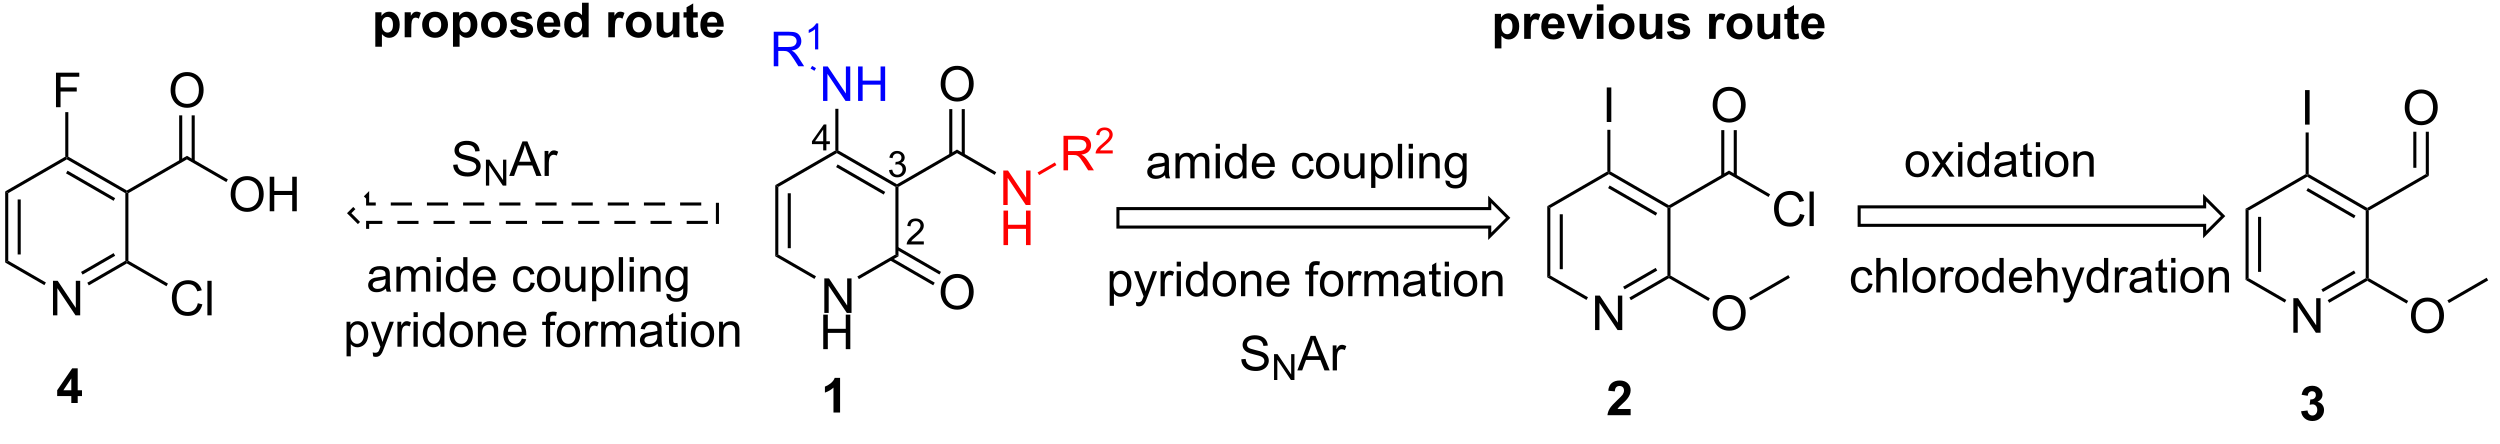 <?xml version="1.0" encoding="UTF-8"?>
<!DOCTYPE svg PUBLIC '-//W3C//DTD SVG 1.0//EN'
          'http://www.w3.org/TR/2001/REC-SVG-20010904/DTD/svg10.dtd'>
<svg stroke-dasharray="none" shape-rendering="auto" xmlns="http://www.w3.org/2000/svg" font-family="'Dialog'" text-rendering="auto" width="90" fill-opacity="1" color-interpolation="auto" color-rendering="auto" preserveAspectRatio="xMidYMid meet" font-size="12px" viewBox="0 0 90 16" fill="black" xmlns:xlink="http://www.w3.org/1999/xlink" stroke="black" image-rendering="auto" stroke-miterlimit="10" stroke-linecap="square" stroke-linejoin="miter" font-style="normal" stroke-width="1" height="16" stroke-dashoffset="0" font-weight="normal" stroke-opacity="1"
><!--Generated by the Batik Graphics2D SVG Generator--><defs id="genericDefs"
  /><g
  ><defs id="defs1"
    ><clipPath clipPathUnits="userSpaceOnUse" id="clipPath1"
      ><path d="M0.633 2.354 L426.339 2.354 L426.339 75.731 L0.633 75.731 L0.633 2.354 Z"
      /></clipPath
      ><clipPath clipPathUnits="userSpaceOnUse" id="clipPath2"
      ><path d="M53.914 245.136 L53.914 316.473 L467.784 316.473 L467.784 245.136 Z"
      /></clipPath
    ></defs
    ><g transform="scale(0.211,0.211) translate(-0.633,-2.354) matrix(1.029,0,0,1.029,-54.824,-249.793)"
    ><path d="M190.572 296.93 L190.572 291.203 L191.351 291.203 L194.358 295.698 L194.358 291.203 L195.085 291.203 L195.085 296.93 L194.306 296.93 L191.298 292.43 L191.298 296.93 L190.572 296.93 Z" stroke="none" clip-path="url(#clipPath2)"
    /></g
    ><g transform="matrix(0.217,0,0,0.217,-11.724,-53.307)"
    ><path d="M190.603 303.579 L190.603 297.853 L191.361 297.853 L191.361 300.204 L194.338 300.204 L194.338 297.853 L195.095 297.853 L195.095 303.579 L194.338 303.579 L194.338 300.879 L191.361 300.879 L191.361 303.579 L190.603 303.579 Z" stroke="none" clip-path="url(#clipPath2)"
    /></g
    ><g transform="matrix(0.217,0,0,0.217,-11.724,-53.307)"
    ><path d="M182.641 276.369 L183.151 276.664 L183.151 287.878 L182.641 288.173 ZM184.712 277.712 L184.712 286.829 L185.222 286.829 L185.222 277.712 Z" stroke="none" clip-path="url(#clipPath2)"
    /></g
    ><g transform="matrix(0.217,0,0,0.217,-11.724,-53.307)"
    ><path d="M182.641 288.173 L183.151 287.878 L189.399 291.486 L189.144 291.927 Z" stroke="none" clip-path="url(#clipPath2)"
    /></g
    ><g transform="matrix(0.217,0,0,0.217,-11.724,-53.307)"
    ><path d="M196.515 291.965 L196.26 291.523 L202.574 287.878 L203.084 288.173 Z" stroke="none" clip-path="url(#clipPath2)"
    /></g
    ><g transform="matrix(0.217,0,0,0.217,-11.724,-53.307)"
    ><path d="M203.084 288.173 L202.574 287.878 L202.574 276.664 L202.829 276.517 L203.084 276.664 Z" stroke="none" clip-path="url(#clipPath2)"
    /></g
    ><g transform="matrix(0.217,0,0,0.217,-11.724,-53.307)"
    ><path d="M202.829 276.222 L202.829 276.517 L202.574 276.664 L192.863 271.057 L192.863 270.762 L193.118 270.615 ZM200.885 277.492 L192.99 272.933 L192.735 273.375 L200.63 277.933 Z" stroke="none" clip-path="url(#clipPath2)"
    /></g
    ><g transform="matrix(0.217,0,0,0.217,-11.724,-53.307)"
    ><path d="M192.607 270.615 L192.863 270.762 L192.863 271.057 L183.151 276.664 L182.641 276.369 Z" stroke="none" clip-path="url(#clipPath2)"
    /></g
    ><g transform="matrix(0.217,0,0,0.217,-11.724,-53.307)"
    ><path d="M210.084 294.14 Q210.084 292.713 210.85 291.909 Q211.615 291.101 212.826 291.101 Q213.618 291.101 214.253 291.482 Q214.891 291.859 215.225 292.536 Q215.561 293.213 215.561 294.073 Q215.561 294.945 215.209 295.633 Q214.858 296.32 214.212 296.674 Q213.569 297.029 212.821 297.029 Q212.014 297.029 211.376 296.638 Q210.74 296.245 210.412 295.57 Q210.084 294.893 210.084 294.14 ZM210.865 294.151 Q210.865 295.187 211.42 295.784 Q211.977 296.377 212.819 296.377 Q213.673 296.377 214.225 295.776 Q214.779 295.174 214.779 294.07 Q214.779 293.37 214.542 292.849 Q214.305 292.328 213.85 292.041 Q213.397 291.752 212.829 291.752 Q212.024 291.752 211.444 292.307 Q210.865 292.859 210.865 294.151 Z" stroke="none" clip-path="url(#clipPath2)"
    /></g
    ><g transform="matrix(0.217,0,0,0.217,-11.724,-53.307)"
    ><path d="M201.666 288.844 L208.846 292.99 L209.101 292.548 L201.921 288.402 ZM202.702 287.05 L209.882 291.196 L210.137 290.754 L202.957 286.608 Z" stroke="none" clip-path="url(#clipPath2)"
    /></g
    ><g transform="matrix(0.217,0,0,0.217,-11.724,-53.307)"
    ><path d="M203.084 276.664 L202.829 276.517 L202.829 276.222 L212.796 270.468 L212.796 271.057 Z" stroke="none" clip-path="url(#clipPath2)"
    /></g
    ><g fill="blue" transform="matrix(0.217,0,0,0.217,-11.724,-53.307)" stroke="blue"
    ><path d="M190.572 262.404 L190.572 256.677 L191.351 256.677 L194.358 261.172 L194.358 256.677 L195.085 256.677 L195.085 262.404 L194.306 262.404 L191.298 257.904 L191.298 262.404 L190.572 262.404 ZM196.381 262.404 L196.381 256.677 L197.138 256.677 L197.138 259.029 L200.115 259.029 L200.115 256.677 L200.873 256.677 L200.873 262.404 L200.115 262.404 L200.115 259.703 L197.138 259.703 L197.138 262.404 L196.381 262.404 Z" stroke="none" clip-path="url(#clipPath2)"
    /></g
    ><g transform="matrix(0.217,0,0,0.217,-11.724,-53.307)"
    ><path d="M193.118 270.615 L192.863 270.762 L192.607 270.615 L192.607 263.704 L193.118 263.704 Z" stroke="none" clip-path="url(#clipPath2)"
    /></g
    ><g fill="red" transform="matrix(0.217,0,0,0.217,-11.724,-53.307)" stroke="red"
    ><path d="M220.472 279.666 L220.472 273.94 L221.251 273.94 L224.259 278.435 L224.259 273.94 L224.985 273.94 L224.985 279.666 L224.207 279.666 L221.199 275.166 L221.199 279.666 L220.472 279.666 Z" stroke="none" clip-path="url(#clipPath2)"
    /></g
    ><g fill="red" transform="matrix(0.217,0,0,0.217,-11.724,-53.307)" stroke="red"
    ><path d="M220.504 286.317 L220.504 280.59 L221.261 280.59 L221.261 282.942 L224.238 282.942 L224.238 280.59 L224.996 280.59 L224.996 286.317 L224.238 286.317 L224.238 283.616 L221.261 283.616 L221.261 286.317 L220.504 286.317 Z" stroke="none" clip-path="url(#clipPath2)"
    /></g
    ><g transform="matrix(0.217,0,0,0.217,-11.724,-53.307)"
    ><path d="M212.796 271.057 L212.796 270.468 L219.3 274.223 L219.045 274.664 Z" stroke="none" clip-path="url(#clipPath2)"
    /></g
    ><g transform="matrix(0.217,0,0,0.217,-11.724,-53.307)"
    ><path d="M210.084 259.614 Q210.084 258.187 210.85 257.383 Q211.615 256.575 212.826 256.575 Q213.618 256.575 214.253 256.956 Q214.891 257.333 215.225 258.01 Q215.561 258.687 215.561 259.547 Q215.561 260.419 215.209 261.107 Q214.858 261.794 214.212 262.148 Q213.569 262.502 212.821 262.502 Q212.014 262.502 211.376 262.112 Q210.74 261.719 210.412 261.044 Q210.084 260.367 210.084 259.614 ZM210.865 259.625 Q210.865 260.661 211.42 261.258 Q211.977 261.851 212.819 261.851 Q213.673 261.851 214.225 261.25 Q214.779 260.648 214.779 259.544 Q214.779 258.844 214.542 258.323 Q214.305 257.802 213.85 257.515 Q213.397 257.226 212.829 257.226 Q212.024 257.226 211.444 257.781 Q210.865 258.333 210.865 259.625 Z" stroke="none" clip-path="url(#clipPath2)"
    /></g
    ><g transform="matrix(0.217,0,0,0.217,-11.724,-53.307)"
    ><path d="M214.087 271.36 L214.087 263.756 L213.577 263.756 L213.577 271.36 ZM212.015 271.36 L212.015 263.756 L211.505 263.756 L211.505 271.36 Z" stroke="none" clip-path="url(#clipPath2)"
    /></g
    ><g fill="red" transform="matrix(0.217,0,0,0.217,-11.724,-53.307)" stroke="red"
    ><path d="M230.46 273.912 L230.46 268.186 L232.999 268.186 Q233.765 268.186 234.163 268.339 Q234.561 268.493 234.798 268.884 Q235.038 269.274 235.038 269.748 Q235.038 270.358 234.642 270.777 Q234.249 271.193 233.423 271.305 Q233.726 271.451 233.882 271.592 Q234.213 271.897 234.509 272.352 L235.507 273.912 L234.554 273.912 L233.796 272.719 Q233.463 272.204 233.246 271.93 Q233.033 271.657 232.864 271.548 Q232.694 271.438 232.517 271.397 Q232.39 271.368 232.095 271.368 L231.218 271.368 L231.218 273.912 L230.46 273.912 ZM231.218 270.712 L232.845 270.712 Q233.366 270.712 233.658 270.605 Q233.952 270.498 234.103 270.261 Q234.257 270.024 234.257 269.748 Q234.257 269.342 233.96 269.082 Q233.666 268.818 233.03 268.818 L231.218 268.818 L231.218 270.712 Z" stroke="none" clip-path="url(#clipPath2)"
    /></g
    ><g fill="red" transform="matrix(0.217,0,0,0.217,-11.724,-53.307)" stroke="red"
    ><path d="M238.629 270.604 L238.629 271.112 L235.789 271.112 Q235.783 270.921 235.851 270.745 Q235.959 270.456 236.197 270.175 Q236.437 269.894 236.888 269.524 Q237.588 268.95 237.834 268.614 Q238.08 268.278 238.08 267.979 Q238.08 267.667 237.855 267.452 Q237.632 267.235 237.271 267.235 Q236.89 267.235 236.662 267.464 Q236.433 267.692 236.431 268.097 L235.888 268.042 Q235.945 267.435 236.308 267.118 Q236.671 266.8 237.283 266.8 Q237.902 266.8 238.261 267.144 Q238.623 267.485 238.623 267.991 Q238.623 268.249 238.517 268.499 Q238.412 268.747 238.166 269.022 Q237.921 269.298 237.353 269.778 Q236.879 270.177 236.744 270.319 Q236.609 270.462 236.521 270.604 L238.629 270.604 Z" stroke="none" clip-path="url(#clipPath2)"
    /></g
    ><g fill="red" transform="matrix(0.217,0,0,0.217,-11.724,-53.307)" stroke="red"
    ><path d="M226.415 274.702 L226.16 274.26 L229.027 272.605 L229.282 273.047 Z" stroke="none" clip-path="url(#clipPath2)"
    /></g
    ><g fill="blue" transform="matrix(0.217,0,0,0.217,-11.724,-53.307)" stroke="blue"
    ><path d="M182.389 256.649 L182.389 250.923 L184.928 250.923 Q185.694 250.923 186.092 251.076 Q186.491 251.23 186.728 251.621 Q186.967 252.011 186.967 252.485 Q186.967 253.095 186.571 253.514 Q186.178 253.93 185.353 254.042 Q185.655 254.188 185.811 254.329 Q186.142 254.634 186.439 255.089 L187.436 256.649 L186.483 256.649 L185.725 255.457 Q185.392 254.941 185.176 254.667 Q184.962 254.394 184.793 254.285 Q184.624 254.175 184.446 254.134 Q184.319 254.105 184.025 254.105 L183.147 254.105 L183.147 256.649 L182.389 256.649 ZM183.147 253.449 L184.775 253.449 Q185.296 253.449 185.587 253.342 Q185.881 253.235 186.032 252.998 Q186.186 252.761 186.186 252.485 Q186.186 252.079 185.889 251.819 Q185.595 251.555 184.959 251.555 L183.147 251.555 L183.147 253.449 Z" stroke="none" clip-path="url(#clipPath2)"
    /></g
    ><g fill="blue" transform="matrix(0.217,0,0,0.217,-11.724,-53.307)" stroke="blue"
    ><path d="M189.773 253.849 L189.245 253.849 L189.245 250.488 Q189.054 250.669 188.745 250.851 Q188.437 251.033 188.191 251.125 L188.191 250.615 Q188.632 250.406 188.962 250.111 Q189.294 249.814 189.433 249.537 L189.773 249.537 L189.773 253.849 Z" stroke="none" clip-path="url(#clipPath2)"
    /></g
    ><g fill="blue" transform="matrix(0.217,0,0,0.217,-11.724,-53.307)" stroke="blue"
    ><path d="M189.399 256.959 L189.144 257.401 L188.498 257.029 L188.754 256.587 Z" stroke="none" clip-path="url(#clipPath2)"
    /></g
    ><g transform="matrix(0.217,0,0,0.217,-11.724,-53.307)"
    ><path d="M318.647 300.417 L318.647 294.69 L319.425 294.69 L322.433 299.185 L322.433 294.69 L323.16 294.69 L323.16 300.417 L322.381 300.417 L319.373 295.917 L319.373 300.417 L318.647 300.417 Z" stroke="none" clip-path="url(#clipPath2)"
    /></g
    ><g transform="matrix(0.217,0,0,0.217,-11.724,-53.307)"
    ><path d="M310.715 279.857 L311.226 280.151 L311.226 291.365 L310.715 291.66 ZM312.787 281.2 L312.787 290.317 L313.297 290.317 L313.297 281.2 Z" stroke="none" clip-path="url(#clipPath2)"
    /></g
    ><g transform="matrix(0.217,0,0,0.217,-11.724,-53.307)"
    ><path d="M310.715 291.66 L311.226 291.365 L317.474 294.973 L317.219 295.415 Z" stroke="none" clip-path="url(#clipPath2)"
    /></g
    ><g transform="matrix(0.217,0,0,0.217,-11.724,-53.307)"
    ><path d="M324.59 295.453 L324.335 295.011 L330.649 291.365 L330.904 291.513 L330.904 291.807 ZM323.554 293.659 L328.96 290.538 L328.705 290.096 L323.299 293.217 Z" stroke="none" clip-path="url(#clipPath2)"
    /></g
    ><g transform="matrix(0.217,0,0,0.217,-11.724,-53.307)"
    ><path d="M331.159 291.365 L330.904 291.513 L330.649 291.365 L330.649 280.151 L330.904 280.004 L331.159 280.151 Z" stroke="none" clip-path="url(#clipPath2)"
    /></g
    ><g transform="matrix(0.217,0,0,0.217,-11.724,-53.307)"
    ><path d="M330.904 279.709 L330.904 280.004 L330.649 280.151 L320.937 274.544 L320.937 274.25 L321.192 274.102 ZM328.96 280.979 L321.065 276.421 L320.81 276.863 L328.705 281.421 Z" stroke="none" clip-path="url(#clipPath2)"
    /></g
    ><g transform="matrix(0.217,0,0,0.217,-11.724,-53.307)"
    ><path d="M320.682 274.102 L320.937 274.25 L320.937 274.544 L311.226 280.151 L310.715 279.857 Z" stroke="none" clip-path="url(#clipPath2)"
    /></g
    ><g transform="matrix(0.217,0,0,0.217,-11.724,-53.307)"
    ><path d="M338.159 297.628 Q338.159 296.201 338.925 295.396 Q339.69 294.589 340.901 294.589 Q341.693 294.589 342.328 294.969 Q342.966 295.347 343.3 296.024 Q343.635 296.701 343.635 297.56 Q343.635 298.433 343.284 299.12 Q342.932 299.808 342.286 300.162 Q341.643 300.516 340.896 300.516 Q340.089 300.516 339.45 300.125 Q338.815 299.732 338.487 299.058 Q338.159 298.38 338.159 297.628 ZM338.94 297.638 Q338.94 298.675 339.495 299.271 Q340.052 299.865 340.893 299.865 Q341.747 299.865 342.3 299.263 Q342.854 298.662 342.854 297.558 Q342.854 296.857 342.617 296.336 Q342.38 295.815 341.925 295.529 Q341.471 295.24 340.904 295.24 Q340.099 295.24 339.518 295.795 Q338.94 296.347 338.94 297.638 Z" stroke="none" clip-path="url(#clipPath2)"
    /></g
    ><g transform="matrix(0.217,0,0,0.217,-11.724,-53.307)"
    ><path d="M330.904 291.807 L330.904 291.513 L331.159 291.365 L337.694 295.138 L337.439 295.58 Z" stroke="none" clip-path="url(#clipPath2)"
    /></g
    ><g transform="matrix(0.217,0,0,0.217,-11.724,-53.307)"
    ><path d="M331.159 280.151 L330.904 280.004 L330.904 279.709 L340.871 273.955 L340.871 274.544 Z" stroke="none" clip-path="url(#clipPath2)"
    /></g
    ><g transform="matrix(0.217,0,0,0.217,-11.724,-53.307)"
    ><path d="M320.585 265.891 L320.585 260.164 L321.342 260.164 L321.342 265.891 L320.585 265.891 Z" stroke="none" clip-path="url(#clipPath2)"
    /></g
    ><g transform="matrix(0.217,0,0,0.217,-11.724,-53.307)"
    ><path d="M321.192 274.102 L320.937 274.25 L320.682 274.102 L320.682 267.191 L321.192 267.191 Z" stroke="none" clip-path="url(#clipPath2)"
    /></g
    ><g transform="matrix(0.217,0,0,0.217,-11.724,-53.307)"
    ><path d="M352.641 281.146 L353.399 281.336 Q353.162 282.271 352.542 282.763 Q351.922 283.253 351.029 283.253 Q350.102 283.253 349.521 282.875 Q348.943 282.498 348.638 281.784 Q348.336 281.068 348.336 280.248 Q348.336 279.352 348.677 278.688 Q349.021 278.021 349.651 277.675 Q350.281 277.329 351.039 277.329 Q351.899 277.329 352.485 277.766 Q353.07 278.204 353.302 278.998 L352.555 279.172 Q352.357 278.547 351.977 278.263 Q351.599 277.977 351.024 277.977 Q350.365 277.977 349.919 278.295 Q349.477 278.61 349.297 279.144 Q349.117 279.677 349.117 280.243 Q349.117 280.974 349.331 281.519 Q349.544 282.063 349.992 282.334 Q350.443 282.602 350.966 282.602 Q351.602 282.602 352.042 282.235 Q352.485 281.868 352.641 281.146 ZM354.228 283.154 L354.228 277.427 L354.931 277.427 L354.931 283.154 L354.228 283.154 Z" stroke="none" clip-path="url(#clipPath2)"
    /></g
    ><g transform="matrix(0.217,0,0,0.217,-11.724,-53.307)"
    ><path d="M340.871 274.544 L340.871 273.955 L347.688 277.891 L347.433 278.333 Z" stroke="none" clip-path="url(#clipPath2)"
    /></g
    ><g transform="matrix(0.217,0,0,0.217,-11.724,-53.307)"
    ><path d="M338.159 263.102 Q338.159 261.675 338.925 260.87 Q339.69 260.063 340.901 260.063 Q341.693 260.063 342.328 260.443 Q342.966 260.821 343.3 261.498 Q343.635 262.175 343.635 263.034 Q343.635 263.907 343.284 264.594 Q342.932 265.282 342.286 265.636 Q341.643 265.99 340.896 265.99 Q340.089 265.99 339.45 265.599 Q338.815 265.206 338.487 264.532 Q338.159 263.854 338.159 263.102 ZM338.94 263.112 Q338.94 264.149 339.495 264.745 Q340.052 265.339 340.893 265.339 Q341.747 265.339 342.3 264.737 Q342.854 264.136 342.854 263.032 Q342.854 262.331 342.617 261.81 Q342.38 261.289 341.925 261.003 Q341.471 260.714 340.904 260.714 Q340.099 260.714 339.518 261.269 Q338.94 261.821 338.94 263.112 Z" stroke="none" clip-path="url(#clipPath2)"
    /></g
    ><g transform="matrix(0.217,0,0,0.217,-11.724,-53.307)"
    ><path d="M342.162 274.848 L342.162 267.243 L341.651 267.243 L341.651 274.848 ZM340.09 274.848 L340.09 267.243 L339.58 267.243 L339.58 274.848 Z" stroke="none" clip-path="url(#clipPath2)"
    /></g
    ><g transform="matrix(0.217,0,0,0.217,-11.724,-53.307)"
    ><path d="M344.453 295.493 L344.198 295.051 L350.71 291.292 L350.965 291.734 Z" stroke="none" clip-path="url(#clipPath2)"
    /></g
    ><g stroke-linecap="butt" stroke-width="0.51" transform="matrix(0.217,0,0,0.217,-11.724,-53.307)"
    ><path fill="none" d="M362.46 279.976 L362.46 283.037 L419.774 283.037 L419.774 284.568 L422.835 281.507 L419.774 278.445 L419.774 279.976 Z" clip-path="url(#clipPath2)"
    /></g
    ><g transform="matrix(0.217,0,0,0.217,-11.724,-53.307)"
    ><path d="M434.493 300.853 L434.493 295.126 L435.271 295.126 L438.279 299.621 L438.279 295.126 L439.006 295.126 L439.006 300.853 L438.227 300.853 L435.219 296.353 L435.219 300.853 L434.493 300.853 Z" stroke="none" clip-path="url(#clipPath2)"
    /></g
    ><g transform="matrix(0.217,0,0,0.217,-11.724,-53.307)"
    ><path d="M426.562 280.293 L427.072 280.587 L427.072 291.801 L426.562 292.096 ZM428.633 281.636 L428.633 290.753 L429.143 290.753 L429.143 281.636 Z" stroke="none" clip-path="url(#clipPath2)"
    /></g
    ><g transform="matrix(0.217,0,0,0.217,-11.724,-53.307)"
    ><path d="M426.562 292.096 L427.072 291.801 L433.32 295.409 L433.065 295.851 Z" stroke="none" clip-path="url(#clipPath2)"
    /></g
    ><g transform="matrix(0.217,0,0,0.217,-11.724,-53.307)"
    ><path d="M440.436 295.889 L440.181 295.447 L446.495 291.801 L446.75 291.949 L446.75 292.243 ZM439.4 294.095 L444.806 290.974 L444.551 290.532 L439.145 293.653 Z" stroke="none" clip-path="url(#clipPath2)"
    /></g
    ><g transform="matrix(0.217,0,0,0.217,-11.724,-53.307)"
    ><path d="M447.005 291.801 L446.75 291.949 L446.495 291.801 L446.495 280.587 L446.75 280.44 L447.005 280.587 Z" stroke="none" clip-path="url(#clipPath2)"
    /></g
    ><g transform="matrix(0.217,0,0,0.217,-11.724,-53.307)"
    ><path d="M446.75 280.145 L446.75 280.44 L446.495 280.587 L436.783 274.98 L436.783 274.686 L437.038 274.538 ZM444.806 281.415 L436.911 276.857 L436.656 277.299 L444.551 281.857 Z" stroke="none" clip-path="url(#clipPath2)"
    /></g
    ><g transform="matrix(0.217,0,0,0.217,-11.724,-53.307)"
    ><path d="M436.528 274.538 L436.783 274.686 L436.783 274.98 L427.072 280.587 L426.562 280.293 Z" stroke="none" clip-path="url(#clipPath2)"
    /></g
    ><g transform="matrix(0.217,0,0,0.217,-11.724,-53.307)"
    ><path d="M454.005 298.064 Q454.005 296.637 454.771 295.832 Q455.536 295.025 456.747 295.025 Q457.539 295.025 458.174 295.405 Q458.812 295.783 459.146 296.46 Q459.482 297.137 459.482 297.996 Q459.482 298.868 459.13 299.556 Q458.779 300.243 458.133 300.598 Q457.489 300.952 456.742 300.952 Q455.935 300.952 455.297 300.561 Q454.661 300.168 454.333 299.493 Q454.005 298.816 454.005 298.064 ZM454.786 298.074 Q454.786 299.111 455.341 299.707 Q455.898 300.301 456.739 300.301 Q457.594 300.301 458.146 299.699 Q458.7 299.098 458.7 297.993 Q458.7 297.293 458.463 296.772 Q458.226 296.251 457.771 295.965 Q457.317 295.676 456.75 295.676 Q455.945 295.676 455.364 296.231 Q454.786 296.783 454.786 298.074 Z" stroke="none" clip-path="url(#clipPath2)"
    /></g
    ><g transform="matrix(0.217,0,0,0.217,-11.724,-53.307)"
    ><path d="M446.75 292.243 L446.75 291.949 L447.005 291.801 L453.54 295.574 L453.285 296.016 Z" stroke="none" clip-path="url(#clipPath2)"
    /></g
    ><g transform="matrix(0.217,0,0,0.217,-11.724,-53.307)"
    ><path d="M447.005 280.587 L446.75 280.44 L446.75 280.145 L456.462 274.538 L456.972 274.833 Z" stroke="none" clip-path="url(#clipPath2)"
    /></g
    ><g transform="matrix(0.217,0,0,0.217,-11.724,-53.307)"
    ><path d="M436.431 266.327 L436.431 260.6 L437.189 260.6 L437.189 266.327 L436.431 266.327 Z" stroke="none" clip-path="url(#clipPath2)"
    /></g
    ><g transform="matrix(0.217,0,0,0.217,-11.724,-53.307)"
    ><path d="M437.038 274.538 L436.783 274.686 L436.528 274.538 L436.528 267.627 L437.038 267.627 Z" stroke="none" clip-path="url(#clipPath2)"
    /></g
    ><g transform="matrix(0.217,0,0,0.217,-11.724,-53.307)"
    ><path d="M452.969 263.538 Q452.969 262.111 453.735 261.306 Q454.5 260.499 455.711 260.499 Q456.503 260.499 457.139 260.879 Q457.776 261.257 458.11 261.934 Q458.446 262.611 458.446 263.47 Q458.446 264.343 458.094 265.03 Q457.743 265.718 457.097 266.072 Q456.454 266.426 455.706 266.426 Q454.899 266.426 454.261 266.035 Q453.625 265.642 453.297 264.968 Q452.969 264.291 452.969 263.538 ZM453.75 263.548 Q453.75 264.585 454.305 265.181 Q454.863 265.775 455.704 265.775 Q456.558 265.775 457.11 265.173 Q457.665 264.572 457.665 263.468 Q457.665 262.767 457.428 262.246 Q457.191 261.725 456.735 261.439 Q456.282 261.15 455.714 261.15 Q454.909 261.15 454.329 261.705 Q453.75 262.257 453.75 263.548 Z" stroke="none" clip-path="url(#clipPath2)"
    /></g
    ><g transform="matrix(0.217,0,0,0.217,-11.724,-53.307)"
    ><path d="M456.972 274.833 L456.462 274.538 L456.462 267.51 L456.972 267.51 ZM454.901 273.49 L454.901 267.51 L454.39 267.51 L454.39 273.49 Z" stroke="none" clip-path="url(#clipPath2)"
    /></g
    ><g transform="matrix(0.217,0,0,0.217,-11.724,-53.307)"
    ><path d="M460.299 295.929 L460.044 295.488 L466.556 291.728 L466.811 292.17 Z" stroke="none" clip-path="url(#clipPath2)"
    /></g
    ><g transform="matrix(0.217,0,0,0.217,-11.724,-53.307)"
    ><path d="M370.163 272.892 Q370.163 271.741 370.804 271.187 Q371.341 270.726 372.109 270.726 Q372.966 270.726 373.507 271.286 Q374.051 271.845 374.051 272.835 Q374.051 273.635 373.809 274.095 Q373.57 274.554 373.111 274.809 Q372.653 275.062 372.109 275.062 Q371.239 275.062 370.7 274.504 Q370.163 273.944 370.163 272.892 ZM370.887 272.892 Q370.887 273.689 371.234 274.088 Q371.583 274.483 372.109 274.483 Q372.632 274.483 372.978 274.085 Q373.327 273.687 373.327 272.869 Q373.327 272.101 372.978 271.705 Q372.63 271.306 372.109 271.306 Q371.583 271.306 371.234 271.702 Q370.887 272.095 370.887 272.892 ZM374.407 274.968 L375.923 272.812 L374.519 270.819 L375.399 270.819 L376.034 271.791 Q376.214 272.069 376.324 272.257 Q376.495 271.999 376.641 271.798 L377.339 270.819 L378.18 270.819 L376.745 272.772 L378.29 274.968 L377.425 274.968 L376.574 273.679 L376.347 273.33 L375.259 274.968 L374.407 274.968 ZM378.878 270.048 L378.878 269.241 L379.581 269.241 L379.581 270.048 L378.878 270.048 ZM378.878 274.968 L378.878 270.819 L379.581 270.819 L379.581 274.968 L378.878 274.968 ZM383.343 274.968 L383.343 274.444 Q382.95 275.062 382.184 275.062 Q381.687 275.062 381.27 274.788 Q380.856 274.515 380.627 274.025 Q380.398 273.533 380.398 272.897 Q380.398 272.275 380.603 271.77 Q380.812 271.265 381.226 270.997 Q381.64 270.726 382.153 270.726 Q382.528 270.726 382.82 270.885 Q383.114 271.041 383.296 271.296 L383.296 269.241 L383.997 269.241 L383.997 274.968 L383.343 274.968 ZM381.122 272.897 Q381.122 273.694 381.458 274.09 Q381.794 274.483 382.249 274.483 Q382.71 274.483 383.033 274.106 Q383.356 273.728 383.356 272.955 Q383.356 272.103 383.028 271.705 Q382.7 271.306 382.218 271.306 Q381.749 271.306 381.434 271.689 Q381.122 272.072 381.122 272.897 ZM387.808 274.455 Q387.417 274.788 387.055 274.926 Q386.696 275.062 386.282 275.062 Q385.597 275.062 385.23 274.728 Q384.863 274.392 384.863 273.874 Q384.863 273.569 385.001 273.317 Q385.141 273.064 385.365 272.913 Q385.589 272.76 385.87 272.681 Q386.079 272.627 386.495 272.577 Q387.347 272.476 387.751 272.335 Q387.753 272.189 387.753 272.15 Q387.753 271.72 387.555 271.546 Q387.284 271.306 386.753 271.306 Q386.259 271.306 386.022 271.481 Q385.784 271.655 385.673 272.095 L384.985 272.002 Q385.079 271.562 385.292 271.291 Q385.509 271.017 385.915 270.872 Q386.321 270.726 386.855 270.726 Q387.386 270.726 387.717 270.851 Q388.05 270.976 388.206 271.166 Q388.363 271.353 388.425 271.642 Q388.462 271.822 388.462 272.291 L388.462 273.228 Q388.462 274.21 388.506 274.47 Q388.55 274.728 388.683 274.968 L387.949 274.968 Q387.839 274.749 387.808 274.455 ZM387.751 272.885 Q387.368 273.041 386.602 273.15 Q386.167 273.213 385.988 273.291 Q385.808 273.369 385.709 273.52 Q385.613 273.671 385.613 273.853 Q385.613 274.135 385.826 274.322 Q386.04 274.51 386.449 274.51 Q386.855 274.51 387.17 274.332 Q387.488 274.155 387.636 273.845 Q387.751 273.608 387.751 273.142 L387.751 272.885 ZM391.085 274.338 L391.187 274.96 Q390.89 275.022 390.656 275.022 Q390.273 275.022 390.062 274.903 Q389.851 274.78 389.765 274.582 Q389.679 274.385 389.679 273.752 L389.679 271.366 L389.163 271.366 L389.163 270.819 L389.679 270.819 L389.679 269.791 L390.38 269.369 L390.38 270.819 L391.085 270.819 L391.085 271.366 L390.38 271.366 L390.38 273.791 Q390.38 274.093 390.416 274.179 Q390.452 274.265 390.536 274.317 Q390.622 274.366 390.778 274.366 Q390.895 274.366 391.085 274.338 ZM391.777 270.048 L391.777 269.241 L392.48 269.241 L392.48 270.048 L391.777 270.048 ZM391.777 274.968 L391.777 270.819 L392.48 270.819 L392.48 274.968 L391.777 274.968 ZM393.288 272.892 Q393.288 271.741 393.929 271.187 Q394.466 270.726 395.234 270.726 Q396.091 270.726 396.632 271.286 Q397.176 271.845 397.176 272.835 Q397.176 273.635 396.934 274.095 Q396.695 274.554 396.236 274.809 Q395.778 275.062 395.234 275.062 Q394.364 275.062 393.825 274.504 Q393.288 273.944 393.288 272.892 ZM394.012 272.892 Q394.012 273.689 394.359 274.088 Q394.708 274.483 395.234 274.483 Q395.757 274.483 396.103 274.085 Q396.452 273.687 396.452 272.869 Q396.452 272.101 396.103 271.705 Q395.755 271.306 395.234 271.306 Q394.708 271.306 394.359 271.702 Q394.012 272.095 394.012 272.892 ZM398.001 274.968 L398.001 270.819 L398.634 270.819 L398.634 271.408 Q399.089 270.726 399.954 270.726 Q400.329 270.726 400.641 270.861 Q400.956 270.994 401.113 271.213 Q401.269 271.431 401.331 271.733 Q401.37 271.929 401.37 272.416 L401.37 274.968 L400.667 274.968 L400.667 272.444 Q400.667 272.015 400.584 271.801 Q400.503 271.588 400.295 271.463 Q400.087 271.335 399.805 271.335 Q399.355 271.335 399.029 271.622 Q398.704 271.905 398.704 272.702 L398.704 274.968 L398.001 274.968 Z" stroke="none" clip-path="url(#clipPath2)"
    /></g
    ><g transform="matrix(0.217,0,0,0.217,-11.724,-53.307)"
    ><path d="M364.006 292.656 L364.698 292.747 Q364.584 293.461 364.118 293.867 Q363.651 294.271 362.972 294.271 Q362.12 294.271 361.602 293.714 Q361.084 293.156 361.084 292.117 Q361.084 291.445 361.305 290.943 Q361.529 290.438 361.985 290.188 Q362.441 289.935 362.974 289.935 Q363.651 289.935 364.081 290.276 Q364.511 290.617 364.631 291.247 L363.948 291.352 Q363.849 290.935 363.602 290.724 Q363.355 290.513 363.003 290.513 Q362.472 290.513 362.139 290.893 Q361.808 291.273 361.808 292.099 Q361.808 292.935 362.128 293.315 Q362.448 293.693 362.964 293.693 Q363.378 293.693 363.654 293.44 Q363.933 293.185 364.006 292.656 ZM365.3 294.177 L365.3 288.45 L366.003 288.45 L366.003 290.505 Q366.495 289.935 367.245 289.935 Q367.706 289.935 368.045 290.117 Q368.386 290.297 368.532 290.617 Q368.678 290.938 368.678 291.547 L368.678 294.177 L367.974 294.177 L367.974 291.547 Q367.974 291.021 367.745 290.781 Q367.519 290.539 367.099 290.539 Q366.787 290.539 366.511 290.703 Q366.238 290.865 366.12 291.143 Q366.003 291.419 366.003 291.906 L366.003 294.177 L365.3 294.177 ZM369.734 294.177 L369.734 288.45 L370.437 288.45 L370.437 294.177 L369.734 294.177 ZM371.264 292.102 Q371.264 290.95 371.904 290.396 Q372.441 289.935 373.209 289.935 Q374.066 289.935 374.607 290.495 Q375.151 291.055 375.151 292.044 Q375.151 292.844 374.909 293.305 Q374.67 293.763 374.211 294.018 Q373.753 294.271 373.209 294.271 Q372.339 294.271 371.8 293.714 Q371.264 293.154 371.264 292.102 ZM371.988 292.102 Q371.988 292.898 372.334 293.297 Q372.683 293.693 373.209 293.693 Q373.732 293.693 374.079 293.294 Q374.428 292.896 374.428 292.078 Q374.428 291.31 374.079 290.914 Q373.73 290.516 373.209 290.516 Q372.683 290.516 372.334 290.911 Q371.988 291.305 371.988 292.102 ZM375.968 294.177 L375.968 290.029 L376.601 290.029 L376.601 290.656 Q376.843 290.216 377.046 290.075 Q377.252 289.935 377.499 289.935 Q377.853 289.935 378.221 290.161 L377.978 290.812 Q377.721 290.661 377.463 290.661 Q377.234 290.661 377.049 290.8 Q376.866 290.938 376.788 291.185 Q376.671 291.56 376.671 292.005 L376.671 294.177 L375.968 294.177 ZM378.377 292.102 Q378.377 290.95 379.017 290.396 Q379.554 289.935 380.322 289.935 Q381.179 289.935 381.721 290.495 Q382.265 291.055 382.265 292.044 Q382.265 292.844 382.023 293.305 Q381.783 293.763 381.325 294.018 Q380.866 294.271 380.322 294.271 Q379.452 294.271 378.913 293.714 Q378.377 293.154 378.377 292.102 ZM379.101 292.102 Q379.101 292.898 379.447 293.297 Q379.796 293.693 380.322 293.693 Q380.846 293.693 381.192 293.294 Q381.541 292.896 381.541 292.078 Q381.541 291.31 381.192 290.914 Q380.843 290.516 380.322 290.516 Q379.796 290.516 379.447 290.911 Q379.101 291.305 379.101 292.102 ZM385.779 294.177 L385.779 293.654 Q385.386 294.271 384.62 294.271 Q384.123 294.271 383.706 293.997 Q383.292 293.724 383.063 293.234 Q382.834 292.742 382.834 292.107 Q382.834 291.484 383.039 290.979 Q383.248 290.474 383.662 290.206 Q384.076 289.935 384.589 289.935 Q384.964 289.935 385.256 290.094 Q385.55 290.25 385.732 290.505 L385.732 288.45 L386.433 288.45 L386.433 294.177 L385.779 294.177 ZM383.558 292.107 Q383.558 292.904 383.894 293.3 Q384.23 293.693 384.685 293.693 Q385.146 293.693 385.469 293.315 Q385.792 292.938 385.792 292.164 Q385.792 291.312 385.464 290.914 Q385.136 290.516 384.654 290.516 Q384.185 290.516 383.87 290.898 Q383.558 291.281 383.558 292.107 ZM390.377 292.841 L391.103 292.93 Q390.932 293.568 390.465 293.919 Q390.002 294.271 389.28 294.271 Q388.369 294.271 387.835 293.711 Q387.304 293.148 387.304 292.138 Q387.304 291.091 387.843 290.513 Q388.382 289.935 389.241 289.935 Q390.072 289.935 390.598 290.503 Q391.127 291.068 391.127 292.094 Q391.127 292.156 391.124 292.281 L388.03 292.281 Q388.07 292.966 388.416 293.331 Q388.765 293.693 389.283 293.693 Q389.671 293.693 389.945 293.49 Q390.218 293.286 390.377 292.841 ZM388.07 291.703 L390.385 291.703 Q390.338 291.18 390.119 290.919 Q389.783 290.513 389.249 290.513 Q388.765 290.513 388.434 290.839 Q388.103 291.161 388.07 291.703 ZM391.988 294.177 L391.988 288.45 L392.691 288.45 L392.691 290.505 Q393.183 289.935 393.933 289.935 Q394.394 289.935 394.732 290.117 Q395.073 290.297 395.219 290.617 Q395.365 290.938 395.365 291.547 L395.365 294.177 L394.662 294.177 L394.662 291.547 Q394.662 291.021 394.433 290.781 Q394.206 290.539 393.787 290.539 Q393.474 290.539 393.198 290.703 Q392.925 290.865 392.808 291.143 Q392.691 291.419 392.691 291.906 L392.691 294.177 L391.988 294.177 ZM396.405 295.776 L396.327 295.115 Q396.557 295.177 396.728 295.177 Q396.963 295.177 397.103 295.099 Q397.244 295.021 397.335 294.88 Q397.4 294.776 397.549 294.357 Q397.57 294.3 397.611 294.185 L396.038 290.029 L396.796 290.029 L397.658 292.43 Q397.827 292.888 397.96 293.391 Q398.08 292.906 398.249 292.445 L399.135 290.029 L399.838 290.029 L398.26 294.247 Q398.007 294.932 397.866 295.19 Q397.679 295.536 397.437 295.698 Q397.195 295.862 396.859 295.862 Q396.655 295.862 396.405 295.776 ZM403.127 294.177 L403.127 293.654 Q402.734 294.271 401.968 294.271 Q401.471 294.271 401.054 293.997 Q400.64 293.724 400.411 293.234 Q400.182 292.742 400.182 292.107 Q400.182 291.484 400.387 290.979 Q400.596 290.474 401.01 290.206 Q401.424 289.935 401.937 289.935 Q402.312 289.935 402.603 290.094 Q402.898 290.25 403.08 290.505 L403.08 288.45 L403.78 288.45 L403.78 294.177 L403.127 294.177 ZM400.905 292.107 Q400.905 292.904 401.241 293.3 Q401.577 293.693 402.033 293.693 Q402.494 293.693 402.817 293.315 Q403.14 292.938 403.14 292.164 Q403.14 291.312 402.812 290.914 Q402.484 290.516 402.002 290.516 Q401.533 290.516 401.218 290.898 Q400.905 291.281 400.905 292.107 ZM404.878 294.177 L404.878 290.029 L405.511 290.029 L405.511 290.656 Q405.753 290.216 405.956 290.075 Q406.162 289.935 406.409 289.935 Q406.764 289.935 407.131 290.161 L406.889 290.812 Q406.631 290.661 406.373 290.661 Q406.144 290.661 405.959 290.8 Q405.776 290.938 405.698 291.185 Q405.581 291.56 405.581 292.005 L405.581 294.177 L404.878 294.177 ZM410.256 293.664 Q409.865 293.997 409.503 294.135 Q409.144 294.271 408.73 294.271 Q408.045 294.271 407.678 293.938 Q407.31 293.602 407.31 293.083 Q407.31 292.779 407.448 292.526 Q407.589 292.273 407.813 292.122 Q408.037 291.969 408.318 291.891 Q408.526 291.836 408.943 291.786 Q409.795 291.685 410.198 291.544 Q410.201 291.398 410.201 291.359 Q410.201 290.93 410.003 290.755 Q409.732 290.516 409.201 290.516 Q408.706 290.516 408.469 290.69 Q408.232 290.865 408.12 291.305 L407.433 291.211 Q407.526 290.771 407.74 290.5 Q407.956 290.227 408.363 290.081 Q408.769 289.935 409.303 289.935 Q409.834 289.935 410.164 290.06 Q410.498 290.185 410.654 290.375 Q410.81 290.562 410.873 290.852 Q410.909 291.031 410.909 291.5 L410.909 292.438 Q410.909 293.419 410.954 293.68 Q410.998 293.938 411.131 294.177 L410.396 294.177 Q410.287 293.958 410.256 293.664 ZM410.198 292.094 Q409.816 292.25 409.05 292.359 Q408.615 292.422 408.435 292.5 Q408.256 292.578 408.157 292.729 Q408.06 292.88 408.06 293.062 Q408.06 293.344 408.274 293.531 Q408.488 293.719 408.896 293.719 Q409.303 293.719 409.618 293.542 Q409.935 293.365 410.084 293.055 Q410.198 292.818 410.198 292.352 L410.198 292.094 ZM413.533 293.547 L413.635 294.169 Q413.338 294.232 413.103 294.232 Q412.721 294.232 412.51 294.112 Q412.299 293.99 412.213 293.792 Q412.127 293.594 412.127 292.961 L412.127 290.575 L411.611 290.575 L411.611 290.029 L412.127 290.029 L412.127 289 L412.827 288.578 L412.827 290.029 L413.533 290.029 L413.533 290.575 L412.827 290.575 L412.827 293 Q412.827 293.302 412.864 293.388 Q412.9 293.474 412.984 293.526 Q413.07 293.575 413.226 293.575 Q413.343 293.575 413.533 293.547 ZM414.224 289.258 L414.224 288.45 L414.928 288.45 L414.928 289.258 L414.224 289.258 ZM414.224 294.177 L414.224 290.029 L414.928 290.029 L414.928 294.177 L414.224 294.177 ZM415.736 292.102 Q415.736 290.95 416.377 290.396 Q416.913 289.935 417.682 289.935 Q418.538 289.935 419.08 290.495 Q419.624 291.055 419.624 292.044 Q419.624 292.844 419.382 293.305 Q419.142 293.763 418.684 294.018 Q418.226 294.271 417.682 294.271 Q416.812 294.271 416.273 293.714 Q415.736 293.154 415.736 292.102 ZM416.46 292.102 Q416.46 292.898 416.807 293.297 Q417.155 293.693 417.682 293.693 Q418.205 293.693 418.551 293.294 Q418.9 292.896 418.9 292.078 Q418.9 291.31 418.551 290.914 Q418.202 290.516 417.682 290.516 Q417.155 290.516 416.807 290.911 Q416.46 291.305 416.46 292.102 ZM420.448 294.177 L420.448 290.029 L421.081 290.029 L421.081 290.617 Q421.537 289.935 422.401 289.935 Q422.776 289.935 423.089 290.07 Q423.404 290.203 423.56 290.422 Q423.717 290.641 423.779 290.943 Q423.818 291.138 423.818 291.625 L423.818 294.177 L423.115 294.177 L423.115 291.654 Q423.115 291.224 423.032 291.01 Q422.951 290.797 422.743 290.672 Q422.534 290.544 422.253 290.544 Q421.803 290.544 421.477 290.831 Q421.151 291.115 421.151 291.911 L421.151 294.177 L420.448 294.177 Z" stroke="none" clip-path="url(#clipPath2)"
    /></g
    ><g stroke-linecap="butt" stroke-width="0.51" transform="matrix(0.217,0,0,0.217,-11.724,-53.307)"
    ><path fill="none" d="M239.491 280.262 L239.491 283.323 L301.171 283.323 L301.171 284.854 L304.232 281.793 L301.171 278.731 L301.171 280.262 Z" clip-path="url(#clipPath2)"
    /></g
    ><g transform="matrix(0.217,0,0,0.217,-11.724,-53.307)"
    ><path d="M247.296 274.727 Q246.905 275.06 246.543 275.198 Q246.184 275.333 245.77 275.333 Q245.085 275.333 244.718 275 Q244.351 274.664 244.351 274.146 Q244.351 273.841 244.488 273.589 Q244.629 273.336 244.853 273.185 Q245.077 273.031 245.358 272.953 Q245.567 272.898 245.983 272.849 Q246.835 272.747 247.238 272.607 Q247.241 272.461 247.241 272.422 Q247.241 271.992 247.043 271.818 Q246.772 271.578 246.241 271.578 Q245.746 271.578 245.509 271.753 Q245.272 271.927 245.16 272.367 L244.473 272.273 Q244.567 271.833 244.78 271.562 Q244.996 271.289 245.403 271.143 Q245.809 270.997 246.343 270.997 Q246.874 270.997 247.205 271.122 Q247.538 271.247 247.694 271.438 Q247.851 271.625 247.913 271.914 Q247.949 272.094 247.949 272.562 L247.949 273.5 Q247.949 274.482 247.994 274.742 Q248.038 275 248.171 275.24 L247.436 275.24 Q247.327 275.021 247.296 274.727 ZM247.238 273.156 Q246.856 273.312 246.09 273.422 Q245.655 273.484 245.476 273.562 Q245.296 273.641 245.197 273.792 Q245.101 273.943 245.101 274.125 Q245.101 274.406 245.314 274.594 Q245.528 274.781 245.936 274.781 Q246.343 274.781 246.658 274.604 Q246.976 274.427 247.124 274.117 Q247.238 273.88 247.238 273.414 L247.238 273.156 ZM249.039 275.24 L249.039 271.091 L249.667 271.091 L249.667 271.672 Q249.862 271.367 250.185 271.182 Q250.511 270.997 250.925 270.997 Q251.386 270.997 251.68 271.19 Q251.977 271.38 252.097 271.724 Q252.589 270.997 253.378 270.997 Q253.995 270.997 254.326 271.339 Q254.659 271.68 254.659 272.391 L254.659 275.24 L253.961 275.24 L253.961 272.625 Q253.961 272.203 253.891 272.018 Q253.823 271.833 253.643 271.721 Q253.464 271.607 253.222 271.607 Q252.784 271.607 252.495 271.898 Q252.206 272.188 252.206 272.828 L252.206 275.24 L251.503 275.24 L251.503 272.544 Q251.503 272.075 251.331 271.841 Q251.159 271.607 250.768 271.607 Q250.472 271.607 250.219 271.763 Q249.969 271.919 249.854 272.221 Q249.742 272.521 249.742 273.086 L249.742 275.24 L249.039 275.24 ZM255.706 270.32 L255.706 269.513 L256.409 269.513 L256.409 270.32 L255.706 270.32 ZM255.706 275.24 L255.706 271.091 L256.409 271.091 L256.409 275.24 L255.706 275.24 ZM260.171 275.24 L260.171 274.716 Q259.778 275.333 259.012 275.333 Q258.514 275.333 258.098 275.06 Q257.684 274.786 257.455 274.297 Q257.226 273.805 257.226 273.169 Q257.226 272.547 257.431 272.042 Q257.639 271.536 258.054 271.268 Q258.468 270.997 258.981 270.997 Q259.356 270.997 259.647 271.156 Q259.942 271.312 260.124 271.568 L260.124 269.513 L260.824 269.513 L260.824 275.24 L260.171 275.24 ZM257.949 273.169 Q257.949 273.966 258.285 274.362 Q258.621 274.755 259.077 274.755 Q259.538 274.755 259.861 274.378 Q260.184 274 260.184 273.227 Q260.184 272.375 259.856 271.977 Q259.528 271.578 259.046 271.578 Q258.577 271.578 258.262 271.961 Q257.949 272.344 257.949 273.169 ZM264.768 273.904 L265.495 273.992 Q265.323 274.63 264.857 274.982 Q264.393 275.333 263.672 275.333 Q262.761 275.333 262.227 274.773 Q261.695 274.211 261.695 273.2 Q261.695 272.154 262.235 271.575 Q262.774 270.997 263.633 270.997 Q264.464 270.997 264.99 271.565 Q265.518 272.13 265.518 273.156 Q265.518 273.219 265.516 273.344 L262.422 273.344 Q262.461 274.029 262.808 274.393 Q263.156 274.755 263.675 274.755 Q264.063 274.755 264.336 274.552 Q264.61 274.349 264.768 273.904 ZM262.461 272.766 L264.776 272.766 Q264.729 272.242 264.511 271.982 Q264.175 271.575 263.641 271.575 Q263.156 271.575 262.826 271.901 Q262.495 272.224 262.461 272.766 ZM271.308 273.719 L272 273.81 Q271.886 274.523 271.42 274.93 Q270.953 275.333 270.274 275.333 Q269.422 275.333 268.904 274.776 Q268.386 274.219 268.386 273.18 Q268.386 272.508 268.607 272.005 Q268.831 271.5 269.287 271.25 Q269.742 270.997 270.276 270.997 Q270.953 270.997 271.383 271.339 Q271.813 271.68 271.933 272.31 L271.25 272.414 Q271.151 271.997 270.904 271.786 Q270.656 271.575 270.305 271.575 Q269.774 271.575 269.44 271.956 Q269.11 272.336 269.11 273.161 Q269.11 273.997 269.43 274.378 Q269.75 274.755 270.266 274.755 Q270.68 274.755 270.956 274.503 Q271.235 274.247 271.308 273.719 ZM272.339 273.164 Q272.339 272.013 272.979 271.458 Q273.516 270.997 274.284 270.997 Q275.141 270.997 275.683 271.557 Q276.227 272.117 276.227 273.107 Q276.227 273.906 275.985 274.367 Q275.745 274.825 275.287 275.081 Q274.828 275.333 274.284 275.333 Q273.414 275.333 272.875 274.776 Q272.339 274.216 272.339 273.164 ZM273.063 273.164 Q273.063 273.961 273.409 274.359 Q273.758 274.755 274.284 274.755 Q274.808 274.755 275.154 274.357 Q275.503 273.958 275.503 273.141 Q275.503 272.372 275.154 271.977 Q274.805 271.578 274.284 271.578 Q273.758 271.578 273.409 271.974 Q273.063 272.367 273.063 273.164 ZM279.77 275.24 L279.77 274.63 Q279.285 275.333 278.452 275.333 Q278.085 275.333 277.767 275.193 Q277.449 275.052 277.293 274.839 Q277.139 274.625 277.077 274.318 Q277.035 274.109 277.035 273.661 L277.035 271.091 L277.738 271.091 L277.738 273.391 Q277.738 273.943 277.78 274.133 Q277.848 274.411 278.061 274.57 Q278.278 274.727 278.593 274.727 Q278.91 274.727 279.186 274.565 Q279.465 274.404 279.58 274.125 Q279.694 273.844 279.694 273.312 L279.694 271.091 L280.397 271.091 L280.397 275.24 L279.77 275.24 ZM281.5 276.831 L281.5 271.091 L282.141 271.091 L282.141 271.63 Q282.367 271.312 282.651 271.156 Q282.938 270.997 283.344 270.997 Q283.875 270.997 284.281 271.271 Q284.688 271.544 284.893 272.042 Q285.102 272.539 285.102 273.133 Q285.102 273.771 284.873 274.281 Q284.643 274.789 284.209 275.062 Q283.774 275.333 283.292 275.333 Q282.94 275.333 282.662 275.185 Q282.383 275.036 282.203 274.81 L282.203 276.831 L281.5 276.831 ZM282.136 273.188 Q282.136 273.99 282.459 274.372 Q282.784 274.755 283.245 274.755 Q283.714 274.755 284.047 274.359 Q284.383 273.961 284.383 273.13 Q284.383 272.336 284.055 271.943 Q283.729 271.547 283.276 271.547 Q282.828 271.547 282.482 271.969 Q282.136 272.388 282.136 273.188 ZM285.934 275.24 L285.934 269.513 L286.637 269.513 L286.637 275.24 L285.934 275.24 ZM287.729 270.32 L287.729 269.513 L288.433 269.513 L288.433 270.32 L287.729 270.32 ZM287.729 275.24 L287.729 271.091 L288.433 271.091 L288.433 275.24 L287.729 275.24 ZM289.504 275.24 L289.504 271.091 L290.137 271.091 L290.137 271.68 Q290.593 270.997 291.457 270.997 Q291.832 270.997 292.145 271.133 Q292.46 271.266 292.616 271.484 Q292.772 271.703 292.835 272.005 Q292.874 272.2 292.874 272.688 L292.874 275.24 L292.171 275.24 L292.171 272.716 Q292.171 272.286 292.087 272.073 Q292.007 271.859 291.798 271.734 Q291.59 271.607 291.309 271.607 Q290.858 271.607 290.533 271.893 Q290.207 272.177 290.207 272.974 L290.207 275.24 L289.504 275.24 ZM293.823 275.583 L294.508 275.685 Q294.55 276.003 294.745 276.146 Q295.008 276.341 295.461 276.341 Q295.948 276.341 296.214 276.146 Q296.479 275.95 296.573 275.599 Q296.628 275.385 296.625 274.695 Q296.164 275.24 295.477 275.24 Q294.62 275.24 294.151 274.622 Q293.683 274.005 293.683 273.141 Q293.683 272.547 293.896 272.047 Q294.112 271.544 294.521 271.271 Q294.93 270.997 295.479 270.997 Q296.214 270.997 296.69 271.591 L296.69 271.091 L297.339 271.091 L297.339 274.677 Q297.339 275.646 297.141 276.05 Q296.945 276.456 296.516 276.69 Q296.089 276.925 295.464 276.925 Q294.722 276.925 294.263 276.589 Q293.808 276.255 293.823 275.583 ZM294.406 273.091 Q294.406 273.906 294.729 274.281 Q295.055 274.656 295.542 274.656 Q296.026 274.656 296.354 274.284 Q296.683 273.911 296.683 273.115 Q296.683 272.352 296.344 271.966 Q296.008 271.578 295.531 271.578 Q295.063 271.578 294.735 271.961 Q294.406 272.341 294.406 273.091 Z" stroke="none" clip-path="url(#clipPath2)"
    /></g
    ><g transform="matrix(0.217,0,0,0.217,-11.724,-53.307)"
    ><path d="M238.123 296.387 L238.123 290.648 L238.763 290.648 L238.763 291.187 Q238.99 290.869 239.274 290.713 Q239.56 290.554 239.967 290.554 Q240.498 290.554 240.904 290.827 Q241.31 291.101 241.516 291.598 Q241.724 292.096 241.724 292.69 Q241.724 293.327 241.495 293.838 Q241.266 294.346 240.831 294.619 Q240.396 294.89 239.915 294.89 Q239.563 294.89 239.284 294.742 Q239.006 294.593 238.826 294.367 L238.826 296.387 L238.123 296.387 ZM238.758 292.744 Q238.758 293.546 239.081 293.929 Q239.407 294.312 239.868 294.312 Q240.336 294.312 240.67 293.916 Q241.006 293.518 241.006 292.687 Q241.006 291.893 240.678 291.499 Q240.352 291.104 239.899 291.104 Q239.451 291.104 239.105 291.526 Q238.758 291.945 238.758 292.744 ZM242.541 296.395 L242.463 295.734 Q242.692 295.796 242.864 295.796 Q243.098 295.796 243.239 295.718 Q243.379 295.64 243.47 295.499 Q243.536 295.395 243.684 294.976 Q243.705 294.919 243.746 294.804 L242.174 290.648 L242.931 290.648 L243.793 293.049 Q243.963 293.507 244.095 294.01 Q244.215 293.526 244.385 293.065 L245.27 290.648 L245.973 290.648 L244.395 294.867 Q244.142 295.551 244.002 295.809 Q243.814 296.156 243.572 296.317 Q243.33 296.481 242.994 296.481 Q242.791 296.481 242.541 296.395 ZM246.564 294.796 L246.564 290.648 L247.197 290.648 L247.197 291.276 Q247.439 290.835 247.642 290.695 Q247.848 290.554 248.095 290.554 Q248.45 290.554 248.817 290.781 L248.575 291.432 Q248.317 291.281 248.059 291.281 Q247.83 291.281 247.645 291.419 Q247.463 291.557 247.385 291.804 Q247.267 292.179 247.267 292.624 L247.267 294.796 L246.564 294.796 ZM249.239 289.877 L249.239 289.07 L249.942 289.07 L249.942 289.877 L249.239 289.877 ZM249.239 294.796 L249.239 290.648 L249.942 290.648 L249.942 294.796 L249.239 294.796 ZM253.704 294.796 L253.704 294.273 Q253.31 294.89 252.545 294.89 Q252.047 294.89 251.631 294.617 Q251.217 294.343 250.987 293.854 Q250.758 293.361 250.758 292.726 Q250.758 292.104 250.964 291.598 Q251.172 291.093 251.586 290.825 Q252 290.554 252.513 290.554 Q252.888 290.554 253.18 290.713 Q253.474 290.869 253.657 291.124 L253.657 289.07 L254.357 289.07 L254.357 294.796 L253.704 294.796 ZM251.482 292.726 Q251.482 293.523 251.818 293.919 Q252.154 294.312 252.61 294.312 Q253.071 294.312 253.394 293.934 Q253.717 293.557 253.717 292.783 Q253.717 291.932 253.388 291.533 Q253.06 291.135 252.579 291.135 Q252.11 291.135 251.795 291.518 Q251.482 291.901 251.482 292.726 ZM255.2 292.721 Q255.2 291.57 255.84 291.015 Q256.377 290.554 257.145 290.554 Q258.002 290.554 258.543 291.114 Q259.088 291.674 259.088 292.663 Q259.088 293.463 258.846 293.924 Q258.606 294.382 258.148 294.637 Q257.689 294.89 257.145 294.89 Q256.275 294.89 255.736 294.333 Q255.2 293.773 255.2 292.721 ZM255.924 292.721 Q255.924 293.518 256.27 293.916 Q256.619 294.312 257.145 294.312 Q257.668 294.312 258.015 293.913 Q258.364 293.515 258.364 292.697 Q258.364 291.929 258.015 291.533 Q257.666 291.135 257.145 291.135 Q256.619 291.135 256.27 291.531 Q255.924 291.924 255.924 292.721 ZM259.912 294.796 L259.912 290.648 L260.545 290.648 L260.545 291.236 Q261 290.554 261.865 290.554 Q262.24 290.554 262.553 290.69 Q262.868 290.822 263.024 291.041 Q263.18 291.26 263.243 291.562 Q263.282 291.757 263.282 292.244 L263.282 294.796 L262.579 294.796 L262.579 292.273 Q262.579 291.843 262.495 291.63 Q262.414 291.416 262.206 291.291 Q261.998 291.163 261.717 291.163 Q261.266 291.163 260.94 291.45 Q260.615 291.734 260.615 292.531 L260.615 294.796 L259.912 294.796 ZM267.2 293.46 L267.926 293.549 Q267.754 294.187 267.288 294.538 Q266.825 294.89 266.103 294.89 Q265.192 294.89 264.658 294.33 Q264.127 293.768 264.127 292.757 Q264.127 291.71 264.666 291.132 Q265.205 290.554 266.064 290.554 Q266.895 290.554 267.421 291.122 Q267.95 291.687 267.95 292.713 Q267.95 292.776 267.947 292.901 L264.853 292.901 Q264.892 293.585 265.239 293.95 Q265.588 294.312 266.106 294.312 Q266.494 294.312 266.767 294.109 Q267.041 293.906 267.2 293.46 ZM264.892 292.322 L267.207 292.322 Q267.161 291.799 266.942 291.538 Q266.606 291.132 266.072 291.132 Q265.588 291.132 265.257 291.458 Q264.926 291.781 264.892 292.322 ZM271.2 294.796 L271.2 291.195 L270.58 291.195 L270.58 290.648 L271.2 290.648 L271.2 290.205 Q271.2 289.788 271.275 289.585 Q271.377 289.312 271.632 289.143 Q271.887 288.971 272.348 288.971 Q272.645 288.971 273.004 289.041 L272.9 289.656 Q272.681 289.617 272.486 289.617 Q272.166 289.617 272.033 289.755 Q271.9 289.89 271.9 290.265 L271.9 290.648 L272.707 290.648 L272.707 291.195 L271.9 291.195 L271.9 294.796 L271.2 294.796 ZM272.993 292.721 Q272.993 291.57 273.633 291.015 Q274.17 290.554 274.938 290.554 Q275.795 290.554 276.336 291.114 Q276.881 291.674 276.881 292.663 Q276.881 293.463 276.639 293.924 Q276.399 294.382 275.94 294.637 Q275.482 294.89 274.938 294.89 Q274.068 294.89 273.529 294.333 Q272.993 293.773 272.993 292.721 ZM273.717 292.721 Q273.717 293.518 274.063 293.916 Q274.412 294.312 274.938 294.312 Q275.461 294.312 275.808 293.913 Q276.157 293.515 276.157 292.697 Q276.157 291.929 275.808 291.533 Q275.459 291.135 274.938 291.135 Q274.412 291.135 274.063 291.531 Q273.717 291.924 273.717 292.721 ZM277.697 294.796 L277.697 290.648 L278.33 290.648 L278.33 291.276 Q278.572 290.835 278.775 290.695 Q278.981 290.554 279.228 290.554 Q279.582 290.554 279.95 290.781 L279.707 291.432 Q279.45 291.281 279.192 291.281 Q278.963 291.281 278.778 291.419 Q278.596 291.557 278.517 291.804 Q278.4 292.179 278.4 292.624 L278.4 294.796 L277.697 294.796 ZM280.369 294.796 L280.369 290.648 L280.997 290.648 L280.997 291.229 Q281.192 290.924 281.515 290.739 Q281.84 290.554 282.254 290.554 Q282.715 290.554 283.01 290.747 Q283.306 290.937 283.426 291.281 Q283.918 290.554 284.707 290.554 Q285.325 290.554 285.655 290.895 Q285.989 291.236 285.989 291.947 L285.989 294.796 L285.291 294.796 L285.291 292.182 Q285.291 291.76 285.221 291.575 Q285.153 291.39 284.973 291.278 Q284.793 291.163 284.551 291.163 Q284.114 291.163 283.825 291.455 Q283.536 291.744 283.536 292.385 L283.536 294.796 L282.832 294.796 L282.832 292.101 Q282.832 291.632 282.661 291.398 Q282.489 291.163 282.098 291.163 Q281.801 291.163 281.549 291.32 Q281.299 291.476 281.184 291.778 Q281.072 292.077 281.072 292.643 L281.072 294.796 L280.369 294.796 ZM289.739 294.283 Q289.348 294.617 288.986 294.755 Q288.627 294.89 288.213 294.89 Q287.528 294.89 287.161 294.557 Q286.793 294.221 286.793 293.702 Q286.793 293.398 286.931 293.145 Q287.072 292.893 287.296 292.742 Q287.52 292.588 287.801 292.51 Q288.01 292.455 288.426 292.406 Q289.278 292.304 289.681 292.163 Q289.684 292.018 289.684 291.979 Q289.684 291.549 289.486 291.374 Q289.215 291.135 288.684 291.135 Q288.189 291.135 287.952 291.309 Q287.715 291.484 287.603 291.924 L286.916 291.83 Q287.01 291.39 287.223 291.119 Q287.439 290.846 287.846 290.7 Q288.252 290.554 288.786 290.554 Q289.317 290.554 289.648 290.679 Q289.981 290.804 290.137 290.994 Q290.293 291.182 290.356 291.471 Q290.392 291.651 290.392 292.119 L290.392 293.057 Q290.392 294.038 290.437 294.299 Q290.481 294.557 290.614 294.796 L289.879 294.796 Q289.77 294.577 289.739 294.283 ZM289.681 292.713 Q289.299 292.869 288.533 292.979 Q288.098 293.041 287.918 293.119 Q287.739 293.197 287.64 293.348 Q287.543 293.499 287.543 293.682 Q287.543 293.963 287.757 294.151 Q287.971 294.338 288.379 294.338 Q288.786 294.338 289.101 294.161 Q289.418 293.984 289.567 293.674 Q289.681 293.437 289.681 292.971 L289.681 292.713 ZM293.016 294.166 L293.118 294.788 Q292.821 294.851 292.586 294.851 Q292.204 294.851 291.993 294.731 Q291.782 294.609 291.696 294.411 Q291.61 294.213 291.61 293.58 L291.61 291.195 L291.094 291.195 L291.094 290.648 L291.61 290.648 L291.61 289.619 L292.31 289.197 L292.31 290.648 L293.016 290.648 L293.016 291.195 L292.31 291.195 L292.31 293.619 Q292.31 293.921 292.347 294.007 Q292.383 294.093 292.467 294.145 Q292.553 294.195 292.709 294.195 Q292.826 294.195 293.016 294.166 ZM293.707 289.877 L293.707 289.07 L294.411 289.07 L294.411 289.877 L293.707 289.877 ZM293.707 294.796 L293.707 290.648 L294.411 290.648 L294.411 294.796 L293.707 294.796 ZM295.219 292.721 Q295.219 291.57 295.86 291.015 Q296.396 290.554 297.164 290.554 Q298.021 290.554 298.563 291.114 Q299.107 291.674 299.107 292.663 Q299.107 293.463 298.865 293.924 Q298.625 294.382 298.167 294.637 Q297.709 294.89 297.164 294.89 Q296.295 294.89 295.756 294.333 Q295.219 293.773 295.219 292.721 ZM295.943 292.721 Q295.943 293.518 296.289 293.916 Q296.639 294.312 297.164 294.312 Q297.688 294.312 298.034 293.913 Q298.383 293.515 298.383 292.697 Q298.383 291.929 298.034 291.533 Q297.685 291.135 297.164 291.135 Q296.639 291.135 296.289 291.531 Q295.943 291.924 295.943 292.721 ZM299.931 294.796 L299.931 290.648 L300.564 290.648 L300.564 291.236 Q301.02 290.554 301.885 290.554 Q302.26 290.554 302.572 290.69 Q302.887 290.822 303.043 291.041 Q303.2 291.26 303.262 291.562 Q303.301 291.757 303.301 292.244 L303.301 294.796 L302.598 294.796 L302.598 292.273 Q302.598 291.843 302.515 291.63 Q302.434 291.416 302.226 291.291 Q302.017 291.163 301.736 291.163 Q301.286 291.163 300.96 291.45 Q300.635 291.734 300.635 292.531 L300.635 294.796 L299.931 294.796 Z" stroke="none" clip-path="url(#clipPath2)"
    /></g
    ><g stroke-miterlimit="3" stroke-dasharray="3" stroke-width="0.51" transform="matrix(0.217,0,0,0.217,-11.724,-53.307)" stroke-linecap="butt"
    ><path fill="none" d="M173.048 282.555 L173.048 279.493 L115.016 279.493 L115.016 277.963 L111.955 281.024 L115.016 284.085 L115.016 282.555 Z" clip-path="url(#clipPath2)"
    /></g
    ><g transform="matrix(0.217,0,0,0.217,-11.724,-53.307)"
    ><path d="M62.818 297.966 L62.818 292.239 L63.596 292.239 L66.604 296.734 L66.604 292.239 L67.331 292.239 L67.331 297.966 L66.552 297.966 L63.544 293.466 L63.544 297.966 L62.818 297.966 Z" stroke="none" clip-path="url(#clipPath2)"
    /></g
    ><g transform="matrix(0.217,0,0,0.217,-11.724,-53.307)"
    ><path d="M54.887 277.406 L55.397 277.7 L55.397 288.914 L54.887 289.209 ZM56.958 278.749 L56.958 287.866 L57.468 287.866 L57.468 278.749 Z" stroke="none" clip-path="url(#clipPath2)"
    /></g
    ><g transform="matrix(0.217,0,0,0.217,-11.724,-53.307)"
    ><path d="M54.887 289.209 L55.397 288.914 L61.645 292.522 L61.39 292.964 Z" stroke="none" clip-path="url(#clipPath2)"
    /></g
    ><g transform="matrix(0.217,0,0,0.217,-11.724,-53.307)"
    ><path d="M68.761 293.002 L68.506 292.56 L74.82 288.914 L75.075 289.062 L75.075 289.356 ZM67.725 291.208 L73.131 288.087 L72.876 287.645 L67.47 290.766 Z" stroke="none" clip-path="url(#clipPath2)"
    /></g
    ><g transform="matrix(0.217,0,0,0.217,-11.724,-53.307)"
    ><path d="M75.33 288.914 L75.075 289.062 L74.82 288.914 L74.82 277.7 L75.075 277.553 L75.33 277.7 Z" stroke="none" clip-path="url(#clipPath2)"
    /></g
    ><g transform="matrix(0.217,0,0,0.217,-11.724,-53.307)"
    ><path d="M75.075 277.258 L75.075 277.553 L74.82 277.7 L65.109 272.093 L65.109 271.799 L65.364 271.651 ZM73.131 278.528 L65.236 273.97 L64.981 274.412 L72.876 278.97 Z" stroke="none" clip-path="url(#clipPath2)"
    /></g
    ><g transform="matrix(0.217,0,0,0.217,-11.724,-53.307)"
    ><path d="M64.853 271.651 L65.109 271.799 L65.109 272.093 L55.397 277.7 L54.887 277.406 Z" stroke="none" clip-path="url(#clipPath2)"
    /></g
    ><g transform="matrix(0.217,0,0,0.217,-11.724,-53.307)"
    ><path d="M86.845 295.958 L87.603 296.148 Q87.366 297.083 86.746 297.575 Q86.126 298.065 85.233 298.065 Q84.306 298.065 83.725 297.687 Q83.147 297.31 82.843 296.596 Q82.54 295.88 82.54 295.06 Q82.54 294.164 82.882 293.5 Q83.225 292.833 83.856 292.487 Q84.486 292.14 85.244 292.14 Q86.103 292.14 86.689 292.578 Q87.275 293.015 87.507 293.81 L86.759 293.984 Q86.561 293.359 86.181 293.075 Q85.804 292.789 85.228 292.789 Q84.569 292.789 84.124 293.106 Q83.681 293.422 83.501 293.955 Q83.322 294.489 83.322 295.054 Q83.322 295.786 83.535 296.33 Q83.749 296.875 84.197 297.146 Q84.647 297.414 85.171 297.414 Q85.806 297.414 86.246 297.047 Q86.689 296.679 86.845 295.958 ZM88.433 297.966 L88.433 292.239 L89.136 292.239 L89.136 297.966 L88.433 297.966 Z" stroke="none" clip-path="url(#clipPath2)"
    /></g
    ><g transform="matrix(0.217,0,0,0.217,-11.724,-53.307)"
    ><path d="M75.075 289.356 L75.075 289.062 L75.33 288.914 L81.893 292.703 L81.638 293.145 Z" stroke="none" clip-path="url(#clipPath2)"
    /></g
    ><g transform="matrix(0.217,0,0,0.217,-11.724,-53.307)"
    ><path d="M75.33 277.7 L75.075 277.553 L75.075 277.258 L85.042 271.504 L85.042 272.093 Z" stroke="none" clip-path="url(#clipPath2)"
    /></g
    ><g transform="matrix(0.217,0,0,0.217,-11.724,-53.307)"
    ><path d="M63.315 263.44 L63.315 257.713 L67.179 257.713 L67.179 258.388 L64.073 258.388 L64.073 260.161 L66.76 260.161 L66.76 260.838 L64.073 260.838 L64.073 263.44 L63.315 263.44 Z" stroke="none" clip-path="url(#clipPath2)"
    /></g
    ><g transform="matrix(0.217,0,0,0.217,-11.724,-53.307)"
    ><path d="M65.364 271.651 L65.109 271.799 L64.853 271.651 L64.853 264.254 L65.364 264.254 Z" stroke="none" clip-path="url(#clipPath2)"
    /></g
    ><g transform="matrix(0.217,0,0,0.217,-11.724,-53.307)"
    ><path d="M92.297 277.914 Q92.297 276.487 93.062 275.682 Q93.828 274.875 95.039 274.875 Q95.831 274.875 96.466 275.255 Q97.104 275.633 97.438 276.31 Q97.773 276.987 97.773 277.846 Q97.773 278.719 97.422 279.406 Q97.07 280.094 96.424 280.448 Q95.781 280.802 95.034 280.802 Q94.227 280.802 93.589 280.411 Q92.953 280.018 92.625 279.344 Q92.297 278.666 92.297 277.914 ZM93.078 277.924 Q93.078 278.961 93.633 279.557 Q94.19 280.151 95.031 280.151 Q95.885 280.151 96.438 279.549 Q96.992 278.948 96.992 277.844 Q96.992 277.143 96.755 276.622 Q96.518 276.101 96.062 275.815 Q95.609 275.526 95.042 275.526 Q94.237 275.526 93.656 276.08 Q93.078 276.633 93.078 277.924 ZM98.772 280.703 L98.772 274.976 L99.53 274.976 L99.53 277.328 L102.507 277.328 L102.507 274.976 L103.264 274.976 L103.264 280.703 L102.507 280.703 L102.507 278.002 L99.53 278.002 L99.53 280.703 L98.772 280.703 Z" stroke="none" clip-path="url(#clipPath2)"
    /></g
    ><g transform="matrix(0.217,0,0,0.217,-11.724,-53.307)"
    ><path d="M85.042 272.093 L85.042 271.504 L91.832 275.424 L91.577 275.866 Z" stroke="none" clip-path="url(#clipPath2)"
    /></g
    ><g transform="matrix(0.217,0,0,0.217,-11.724,-53.307)"
    ><path d="M82.33 260.651 Q82.33 259.224 83.096 258.419 Q83.861 257.612 85.072 257.612 Q85.864 257.612 86.499 257.992 Q87.137 258.37 87.471 259.047 Q87.807 259.724 87.807 260.583 Q87.807 261.455 87.455 262.143 Q87.104 262.83 86.458 263.185 Q85.814 263.539 85.067 263.539 Q84.26 263.539 83.622 263.148 Q82.986 262.755 82.658 262.08 Q82.33 261.403 82.33 260.651 ZM83.111 260.661 Q83.111 261.698 83.666 262.294 Q84.223 262.888 85.064 262.888 Q85.919 262.888 86.471 262.286 Q87.025 261.685 87.025 260.58 Q87.025 259.88 86.788 259.359 Q86.552 258.838 86.096 258.552 Q85.643 258.263 85.075 258.263 Q84.27 258.263 83.689 258.817 Q83.111 259.37 83.111 260.661 Z" stroke="none" clip-path="url(#clipPath2)"
    /></g
    ><g transform="matrix(0.217,0,0,0.217,-11.724,-53.307)"
    ><path d="M86.333 272.397 L86.333 264.792 L85.823 264.792 L85.823 272.397 ZM84.261 272.397 L84.261 264.792 L83.751 264.792 L83.751 272.397 Z" stroke="none" clip-path="url(#clipPath2)"
    /></g
    ><g transform="matrix(0.217,0,0,0.217,-11.724,-53.307)"
    ><path d="M129.209 273.001 L129.925 272.938 Q129.974 273.368 130.159 273.644 Q130.347 273.92 130.737 274.09 Q131.128 274.259 131.615 274.259 Q132.05 274.259 132.381 274.131 Q132.714 274.001 132.875 273.777 Q133.037 273.553 133.037 273.288 Q133.037 273.017 132.881 272.816 Q132.724 272.616 132.365 272.478 Q132.136 272.389 131.347 272.199 Q130.558 272.009 130.24 271.842 Q129.831 271.626 129.628 271.308 Q129.427 270.991 129.427 270.595 Q129.427 270.163 129.672 269.785 Q129.92 269.407 130.391 269.212 Q130.865 269.017 131.443 269.017 Q132.081 269.017 132.565 269.222 Q133.052 269.428 133.313 269.827 Q133.576 270.225 133.597 270.728 L132.87 270.782 Q132.81 270.241 132.472 269.965 Q132.136 269.686 131.474 269.686 Q130.787 269.686 130.472 269.938 Q130.159 270.188 130.159 270.545 Q130.159 270.853 130.381 271.053 Q130.599 271.251 131.524 271.462 Q132.448 271.67 132.792 271.827 Q133.292 272.056 133.529 272.41 Q133.769 272.764 133.769 273.225 Q133.769 273.681 133.506 274.087 Q133.245 274.491 132.753 274.717 Q132.263 274.941 131.651 274.941 Q130.873 274.941 130.347 274.715 Q129.823 274.485 129.524 274.032 Q129.224 273.577 129.209 273.001 Z" stroke="none" clip-path="url(#clipPath2)"
    /></g
    ><g transform="matrix(0.217,0,0,0.217,-11.724,-53.307)"
    ><path d="M134.642 276.442 L134.642 272.147 L135.226 272.147 L137.482 275.518 L137.482 272.147 L138.027 272.147 L138.027 276.442 L137.443 276.442 L135.187 273.067 L135.187 276.442 L134.642 276.442 Z" stroke="none" clip-path="url(#clipPath2)"
    /></g
    ><g transform="matrix(0.217,0,0,0.217,-11.724,-53.307)"
    ><path d="M138.505 274.842 L140.706 269.116 L141.524 269.116 L143.867 274.842 L143.003 274.842 L142.336 273.108 L139.94 273.108 L139.313 274.842 L138.505 274.842 ZM140.159 272.491 L142.102 272.491 L141.503 270.905 Q141.229 270.181 141.096 269.717 Q140.987 270.267 140.789 270.811 L140.159 272.491 ZM144.375 274.842 L144.375 270.694 L145.008 270.694 L145.008 271.321 Q145.25 270.881 145.453 270.741 Q145.659 270.6 145.906 270.6 Q146.261 270.6 146.628 270.827 L146.386 271.478 Q146.128 271.327 145.87 271.327 Q145.641 271.327 145.456 271.465 Q145.274 271.603 145.195 271.85 Q145.078 272.225 145.078 272.67 L145.078 274.842 L144.375 274.842 Z" stroke="none" clip-path="url(#clipPath2)"
    /></g
    ><g transform="matrix(0.217,0,0,0.217,-11.724,-53.307)"
    ><path d="M118.048 293.528 Q117.657 293.861 117.295 294 Q116.936 294.135 116.522 294.135 Q115.837 294.135 115.47 293.801 Q115.103 293.466 115.103 292.947 Q115.103 292.643 115.241 292.39 Q115.381 292.137 115.605 291.986 Q115.829 291.833 116.11 291.755 Q116.319 291.7 116.735 291.651 Q117.587 291.549 117.991 291.408 Q117.993 291.262 117.993 291.223 Q117.993 290.794 117.795 290.619 Q117.524 290.38 116.993 290.38 Q116.498 290.38 116.261 290.554 Q116.024 290.729 115.912 291.169 L115.225 291.075 Q115.319 290.635 115.532 290.364 Q115.748 290.091 116.155 289.945 Q116.561 289.799 117.095 289.799 Q117.626 289.799 117.957 289.924 Q118.29 290.049 118.446 290.239 Q118.603 290.426 118.665 290.716 Q118.701 290.895 118.701 291.364 L118.701 292.301 Q118.701 293.283 118.746 293.544 Q118.79 293.801 118.923 294.041 L118.189 294.041 Q118.079 293.822 118.048 293.528 ZM117.991 291.958 Q117.608 292.114 116.842 292.223 Q116.407 292.286 116.228 292.364 Q116.048 292.442 115.949 292.593 Q115.853 292.744 115.853 292.926 Q115.853 293.208 116.066 293.395 Q116.28 293.583 116.689 293.583 Q117.095 293.583 117.41 293.406 Q117.728 293.229 117.876 292.919 Q117.991 292.682 117.991 292.216 L117.991 291.958 ZM119.791 294.041 L119.791 289.893 L120.419 289.893 L120.419 290.473 Q120.614 290.169 120.937 289.984 Q121.263 289.799 121.677 289.799 Q122.138 289.799 122.432 289.992 Q122.729 290.182 122.849 290.526 Q123.341 289.799 124.13 289.799 Q124.747 289.799 125.078 290.14 Q125.411 290.481 125.411 291.192 L125.411 294.041 L124.713 294.041 L124.713 291.426 Q124.713 291.005 124.643 290.82 Q124.575 290.635 124.395 290.523 Q124.216 290.408 123.974 290.408 Q123.536 290.408 123.247 290.7 Q122.958 290.989 122.958 291.63 L122.958 294.041 L122.255 294.041 L122.255 291.346 Q122.255 290.877 122.083 290.643 Q121.911 290.408 121.52 290.408 Q121.224 290.408 120.971 290.565 Q120.721 290.721 120.606 291.023 Q120.495 291.322 120.495 291.887 L120.495 294.041 L119.791 294.041 ZM126.458 289.122 L126.458 288.315 L127.161 288.315 L127.161 289.122 L126.458 289.122 ZM126.458 294.041 L126.458 289.893 L127.161 289.893 L127.161 294.041 L126.458 294.041 ZM130.923 294.041 L130.923 293.518 Q130.53 294.135 129.764 294.135 Q129.267 294.135 128.85 293.861 Q128.436 293.588 128.207 293.098 Q127.978 292.606 127.978 291.971 Q127.978 291.348 128.183 290.843 Q128.392 290.338 128.806 290.07 Q129.22 289.799 129.733 289.799 Q130.108 289.799 130.399 289.958 Q130.694 290.114 130.876 290.369 L130.876 288.315 L131.577 288.315 L131.577 294.041 L130.923 294.041 ZM128.702 291.971 Q128.702 292.768 129.037 293.163 Q129.373 293.557 129.829 293.557 Q130.29 293.557 130.613 293.179 Q130.936 292.801 130.936 292.028 Q130.936 291.176 130.608 290.778 Q130.28 290.38 129.798 290.38 Q129.329 290.38 129.014 290.762 Q128.702 291.145 128.702 291.971 ZM135.52 292.705 L136.247 292.794 Q136.075 293.432 135.609 293.783 Q135.145 294.135 134.424 294.135 Q133.513 294.135 132.979 293.575 Q132.448 293.012 132.448 292.002 Q132.448 290.955 132.987 290.377 Q133.526 289.799 134.385 289.799 Q135.216 289.799 135.742 290.367 Q136.27 290.932 136.27 291.958 Q136.27 292.02 136.268 292.145 L133.174 292.145 Q133.213 292.83 133.56 293.195 Q133.909 293.557 134.427 293.557 Q134.815 293.557 135.088 293.354 Q135.362 293.151 135.52 292.705 ZM133.213 291.567 L135.528 291.567 Q135.482 291.044 135.263 290.783 Q134.927 290.377 134.393 290.377 Q133.909 290.377 133.578 290.703 Q133.247 291.026 133.213 291.567 ZM142.06 292.52 L142.752 292.611 Q142.638 293.325 142.172 293.731 Q141.705 294.135 141.026 294.135 Q140.174 294.135 139.656 293.578 Q139.138 293.02 139.138 291.981 Q139.138 291.309 139.359 290.807 Q139.583 290.301 140.039 290.051 Q140.494 289.799 141.028 289.799 Q141.705 289.799 142.135 290.14 Q142.565 290.481 142.685 291.111 L142.002 291.216 Q141.903 290.799 141.656 290.588 Q141.409 290.377 141.057 290.377 Q140.526 290.377 140.192 290.757 Q139.862 291.137 139.862 291.963 Q139.862 292.799 140.182 293.179 Q140.502 293.557 141.018 293.557 Q141.432 293.557 141.708 293.304 Q141.987 293.049 142.06 292.52 ZM143.091 291.966 Q143.091 290.815 143.732 290.26 Q144.268 289.799 145.036 289.799 Q145.893 289.799 146.435 290.359 Q146.979 290.919 146.979 291.908 Q146.979 292.708 146.737 293.169 Q146.497 293.627 146.039 293.882 Q145.58 294.135 145.036 294.135 Q144.166 294.135 143.627 293.578 Q143.091 293.018 143.091 291.966 ZM143.815 291.966 Q143.815 292.762 144.161 293.161 Q144.51 293.557 145.036 293.557 Q145.56 293.557 145.906 293.158 Q146.255 292.76 146.255 291.942 Q146.255 291.174 145.906 290.778 Q145.557 290.38 145.036 290.38 Q144.51 290.38 144.161 290.776 Q143.815 291.169 143.815 291.966 ZM150.522 294.041 L150.522 293.432 Q150.037 294.135 149.204 294.135 Q148.837 294.135 148.519 293.994 Q148.202 293.854 148.045 293.64 Q147.892 293.426 147.829 293.119 Q147.787 292.911 147.787 292.463 L147.787 289.893 L148.491 289.893 L148.491 292.192 Q148.491 292.744 148.532 292.934 Q148.6 293.213 148.814 293.372 Q149.03 293.528 149.345 293.528 Q149.662 293.528 149.939 293.367 Q150.217 293.205 150.332 292.926 Q150.446 292.645 150.446 292.114 L150.446 289.893 L151.149 289.893 L151.149 294.041 L150.522 294.041 ZM152.252 295.632 L152.252 289.893 L152.893 289.893 L152.893 290.432 Q153.119 290.114 153.403 289.958 Q153.69 289.799 154.096 289.799 Q154.627 289.799 155.034 290.072 Q155.44 290.346 155.645 290.843 Q155.854 291.341 155.854 291.934 Q155.854 292.572 155.625 293.083 Q155.395 293.591 154.961 293.864 Q154.526 294.135 154.044 294.135 Q153.692 294.135 153.414 293.986 Q153.135 293.838 152.955 293.611 L152.955 295.632 L152.252 295.632 ZM152.888 291.989 Q152.888 292.791 153.211 293.174 Q153.536 293.557 153.997 293.557 Q154.466 293.557 154.799 293.161 Q155.135 292.762 155.135 291.932 Q155.135 291.137 154.807 290.744 Q154.482 290.348 154.028 290.348 Q153.58 290.348 153.234 290.77 Q152.888 291.19 152.888 291.989 ZM156.686 294.041 L156.686 288.315 L157.389 288.315 L157.389 294.041 L156.686 294.041 ZM158.482 289.122 L158.482 288.315 L159.185 288.315 L159.185 289.122 L158.482 289.122 ZM158.482 294.041 L158.482 289.893 L159.185 289.893 L159.185 294.041 L158.482 294.041 ZM160.256 294.041 L160.256 289.893 L160.889 289.893 L160.889 290.481 Q161.345 289.799 162.209 289.799 Q162.584 289.799 162.897 289.934 Q163.212 290.067 163.368 290.286 Q163.524 290.505 163.587 290.807 Q163.626 291.002 163.626 291.489 L163.626 294.041 L162.923 294.041 L162.923 291.518 Q162.923 291.088 162.84 290.875 Q162.759 290.661 162.55 290.536 Q162.342 290.408 162.061 290.408 Q161.61 290.408 161.285 290.695 Q160.959 290.979 160.959 291.776 L160.959 294.041 L160.256 294.041 ZM164.575 294.385 L165.26 294.486 Q165.302 294.804 165.497 294.947 Q165.76 295.143 166.213 295.143 Q166.7 295.143 166.966 294.947 Q167.232 294.752 167.325 294.401 Q167.38 294.187 167.377 293.497 Q166.916 294.041 166.229 294.041 Q165.372 294.041 164.903 293.424 Q164.435 292.807 164.435 291.942 Q164.435 291.348 164.648 290.848 Q164.864 290.346 165.273 290.072 Q165.682 289.799 166.232 289.799 Q166.966 289.799 167.442 290.393 L167.442 289.893 L168.091 289.893 L168.091 293.479 Q168.091 294.447 167.893 294.851 Q167.698 295.257 167.268 295.492 Q166.841 295.726 166.216 295.726 Q165.474 295.726 165.015 295.39 Q164.56 295.057 164.575 294.385 ZM165.159 291.893 Q165.159 292.708 165.482 293.083 Q165.807 293.458 166.294 293.458 Q166.778 293.458 167.107 293.085 Q167.435 292.713 167.435 291.916 Q167.435 291.153 167.096 290.768 Q166.76 290.38 166.284 290.38 Q165.815 290.38 165.487 290.762 Q165.159 291.143 165.159 291.893 Z" stroke="none" clip-path="url(#clipPath2)"
    /></g
    ><g transform="matrix(0.217,0,0,0.217,-11.724,-53.307)"
    ><path d="M111.519 304.769 L111.519 299.029 L112.159 299.029 L112.159 299.568 Q112.386 299.251 112.67 299.094 Q112.956 298.936 113.362 298.936 Q113.894 298.936 114.3 299.209 Q114.706 299.483 114.912 299.98 Q115.12 300.477 115.12 301.071 Q115.12 301.709 114.891 302.219 Q114.662 302.727 114.227 303.001 Q113.792 303.272 113.31 303.272 Q112.959 303.272 112.68 303.123 Q112.401 302.975 112.222 302.748 L112.222 304.769 L111.519 304.769 ZM112.154 301.126 Q112.154 301.928 112.477 302.311 Q112.802 302.693 113.263 302.693 Q113.732 302.693 114.066 302.298 Q114.401 301.899 114.401 301.068 Q114.401 300.274 114.073 299.881 Q113.748 299.485 113.295 299.485 Q112.847 299.485 112.5 299.907 Q112.154 300.326 112.154 301.126 ZM115.937 304.777 L115.859 304.115 Q116.088 304.178 116.26 304.178 Q116.494 304.178 116.635 304.1 Q116.775 304.022 116.866 303.881 Q116.931 303.777 117.08 303.358 Q117.101 303.3 117.142 303.186 L115.569 299.029 L116.327 299.029 L117.189 301.43 Q117.359 301.889 117.491 302.391 Q117.611 301.907 117.78 301.446 L118.666 299.029 L119.369 299.029 L117.791 303.248 Q117.538 303.933 117.398 304.191 Q117.21 304.537 116.968 304.699 Q116.726 304.863 116.39 304.863 Q116.187 304.863 115.937 304.777 ZM119.96 303.178 L119.96 299.029 L120.593 299.029 L120.593 299.657 Q120.835 299.217 121.038 299.076 Q121.244 298.936 121.491 298.936 Q121.846 298.936 122.213 299.162 L121.971 299.813 Q121.713 299.662 121.455 299.662 Q121.226 299.662 121.041 299.8 Q120.859 299.938 120.78 300.186 Q120.663 300.561 120.663 301.006 L120.663 303.178 L119.96 303.178 ZM122.635 298.259 L122.635 297.451 L123.338 297.451 L123.338 298.259 L122.635 298.259 ZM122.635 303.178 L122.635 299.029 L123.338 299.029 L123.338 303.178 L122.635 303.178 ZM127.099 303.178 L127.099 302.654 Q126.706 303.272 125.941 303.272 Q125.443 303.272 125.026 302.998 Q124.612 302.725 124.383 302.235 Q124.154 301.743 124.154 301.108 Q124.154 300.485 124.36 299.98 Q124.568 299.475 124.982 299.207 Q125.396 298.936 125.909 298.936 Q126.284 298.936 126.576 299.094 Q126.87 299.251 127.052 299.506 L127.052 297.451 L127.753 297.451 L127.753 303.178 L127.099 303.178 ZM124.878 301.108 Q124.878 301.904 125.214 302.3 Q125.55 302.693 126.006 302.693 Q126.467 302.693 126.79 302.316 Q127.112 301.938 127.112 301.165 Q127.112 300.313 126.784 299.915 Q126.456 299.516 125.974 299.516 Q125.506 299.516 125.191 299.899 Q124.878 300.282 124.878 301.108 ZM128.595 301.102 Q128.595 299.951 129.236 299.397 Q129.773 298.936 130.541 298.936 Q131.398 298.936 131.939 299.496 Q132.483 300.055 132.483 301.045 Q132.483 301.844 132.241 302.305 Q132.002 302.764 131.543 303.019 Q131.085 303.272 130.541 303.272 Q129.671 303.272 129.132 302.714 Q128.595 302.154 128.595 301.102 ZM129.319 301.102 Q129.319 301.899 129.666 302.298 Q130.015 302.693 130.541 302.693 Q131.064 302.693 131.411 302.295 Q131.76 301.897 131.76 301.079 Q131.76 300.311 131.411 299.915 Q131.062 299.516 130.541 299.516 Q130.015 299.516 129.666 299.912 Q129.319 300.305 129.319 301.102 ZM133.308 303.178 L133.308 299.029 L133.94 299.029 L133.94 299.618 Q134.396 298.936 135.261 298.936 Q135.636 298.936 135.948 299.071 Q136.263 299.204 136.42 299.423 Q136.576 299.641 136.638 299.943 Q136.678 300.139 136.678 300.626 L136.678 303.178 L135.974 303.178 L135.974 300.654 Q135.974 300.225 135.891 300.011 Q135.81 299.798 135.602 299.673 Q135.394 299.545 135.112 299.545 Q134.662 299.545 134.336 299.832 Q134.011 300.115 134.011 300.912 L134.011 303.178 L133.308 303.178 ZM140.595 301.842 L141.322 301.93 Q141.15 302.568 140.684 302.92 Q140.22 303.272 139.499 303.272 Q138.588 303.272 138.054 302.712 Q137.523 302.149 137.523 301.139 Q137.523 300.092 138.062 299.514 Q138.601 298.936 139.46 298.936 Q140.291 298.936 140.817 299.503 Q141.345 300.068 141.345 301.094 Q141.345 301.157 141.343 301.282 L138.249 301.282 Q138.288 301.967 138.635 302.332 Q138.983 302.693 139.502 302.693 Q139.89 302.693 140.163 302.49 Q140.437 302.287 140.595 301.842 ZM138.288 300.704 L140.603 300.704 Q140.556 300.18 140.338 299.92 Q140.002 299.514 139.468 299.514 Q138.983 299.514 138.653 299.839 Q138.322 300.162 138.288 300.704 ZM144.595 303.178 L144.595 299.576 L143.976 299.576 L143.976 299.029 L144.595 299.029 L144.595 298.587 Q144.595 298.17 144.671 297.967 Q144.773 297.693 145.028 297.524 Q145.283 297.352 145.744 297.352 Q146.041 297.352 146.4 297.423 L146.296 298.037 Q146.077 297.998 145.882 297.998 Q145.562 297.998 145.429 298.136 Q145.296 298.272 145.296 298.647 L145.296 299.029 L146.103 299.029 L146.103 299.576 L145.296 299.576 L145.296 303.178 L144.595 303.178 ZM146.388 301.102 Q146.388 299.951 147.029 299.397 Q147.565 298.936 148.334 298.936 Q149.19 298.936 149.732 299.496 Q150.276 300.055 150.276 301.045 Q150.276 301.844 150.034 302.305 Q149.795 302.764 149.336 303.019 Q148.878 303.272 148.334 303.272 Q147.464 303.272 146.925 302.714 Q146.388 302.154 146.388 301.102 ZM147.112 301.102 Q147.112 301.899 147.459 302.298 Q147.808 302.693 148.334 302.693 Q148.857 302.693 149.203 302.295 Q149.553 301.897 149.553 301.079 Q149.553 300.311 149.203 299.915 Q148.855 299.516 148.334 299.516 Q147.808 299.516 147.459 299.912 Q147.112 300.305 147.112 301.102 ZM151.093 303.178 L151.093 299.029 L151.726 299.029 L151.726 299.657 Q151.968 299.217 152.171 299.076 Q152.377 298.936 152.624 298.936 Q152.978 298.936 153.345 299.162 L153.103 299.813 Q152.845 299.662 152.588 299.662 Q152.358 299.662 152.174 299.8 Q151.991 299.938 151.913 300.186 Q151.796 300.561 151.796 301.006 L151.796 303.178 L151.093 303.178 ZM153.765 303.178 L153.765 299.029 L154.392 299.029 L154.392 299.61 Q154.588 299.305 154.911 299.121 Q155.236 298.936 155.65 298.936 Q156.111 298.936 156.405 299.128 Q156.702 299.318 156.822 299.662 Q157.314 298.936 158.103 298.936 Q158.72 298.936 159.051 299.277 Q159.385 299.618 159.385 300.329 L159.385 303.178 L158.687 303.178 L158.687 300.563 Q158.687 300.141 158.616 299.957 Q158.549 299.772 158.369 299.66 Q158.189 299.545 157.947 299.545 Q157.51 299.545 157.22 299.837 Q156.931 300.126 156.931 300.766 L156.931 303.178 L156.228 303.178 L156.228 300.483 Q156.228 300.014 156.056 299.779 Q155.885 299.545 155.494 299.545 Q155.197 299.545 154.944 299.701 Q154.694 299.858 154.58 300.16 Q154.468 300.459 154.468 301.024 L154.468 303.178 L153.765 303.178 ZM163.135 302.665 Q162.744 302.998 162.382 303.136 Q162.023 303.272 161.608 303.272 Q160.924 303.272 160.556 302.938 Q160.189 302.602 160.189 302.084 Q160.189 301.779 160.327 301.527 Q160.468 301.274 160.692 301.123 Q160.916 300.969 161.197 300.891 Q161.405 300.837 161.822 300.787 Q162.674 300.686 163.077 300.545 Q163.08 300.399 163.08 300.36 Q163.08 299.93 162.882 299.756 Q162.611 299.516 162.08 299.516 Q161.585 299.516 161.348 299.691 Q161.111 299.865 160.999 300.305 L160.312 300.212 Q160.405 299.772 160.619 299.501 Q160.835 299.227 161.241 299.082 Q161.648 298.936 162.181 298.936 Q162.713 298.936 163.043 299.061 Q163.377 299.186 163.533 299.376 Q163.689 299.563 163.752 299.852 Q163.788 300.032 163.788 300.501 L163.788 301.438 Q163.788 302.42 163.832 302.68 Q163.877 302.938 164.01 303.178 L163.275 303.178 Q163.166 302.959 163.135 302.665 ZM163.077 301.094 Q162.694 301.251 161.929 301.36 Q161.494 301.423 161.314 301.501 Q161.135 301.579 161.036 301.73 Q160.939 301.881 160.939 302.063 Q160.939 302.344 161.153 302.532 Q161.366 302.719 161.775 302.719 Q162.181 302.719 162.496 302.543 Q162.814 302.365 162.963 302.055 Q163.077 301.818 163.077 301.352 L163.077 301.094 ZM166.412 302.548 L166.513 303.17 Q166.217 303.233 165.982 303.233 Q165.599 303.233 165.388 303.113 Q165.178 302.99 165.092 302.793 Q165.006 302.594 165.006 301.962 L165.006 299.576 L164.49 299.576 L164.49 299.029 L165.006 299.029 L165.006 298.001 L165.706 297.579 L165.706 299.029 L166.412 299.029 L166.412 299.576 L165.706 299.576 L165.706 302.001 Q165.706 302.303 165.743 302.389 Q165.779 302.475 165.862 302.527 Q165.948 302.576 166.105 302.576 Q166.222 302.576 166.412 302.548 ZM167.103 298.259 L167.103 297.451 L167.806 297.451 L167.806 298.259 L167.103 298.259 ZM167.103 303.178 L167.103 299.029 L167.806 299.029 L167.806 303.178 L167.103 303.178 ZM168.615 301.102 Q168.615 299.951 169.256 299.397 Q169.792 298.936 170.56 298.936 Q171.417 298.936 171.959 299.496 Q172.503 300.055 172.503 301.045 Q172.503 301.844 172.261 302.305 Q172.021 302.764 171.563 303.019 Q171.105 303.272 170.56 303.272 Q169.69 303.272 169.151 302.714 Q168.615 302.154 168.615 301.102 ZM169.339 301.102 Q169.339 301.899 169.685 302.298 Q170.034 302.693 170.56 302.693 Q171.084 302.693 171.43 302.295 Q171.779 301.897 171.779 301.079 Q171.779 300.311 171.43 299.915 Q171.081 299.516 170.56 299.516 Q170.034 299.516 169.685 299.912 Q169.339 300.305 169.339 301.102 ZM173.327 303.178 L173.327 299.029 L173.96 299.029 L173.96 299.618 Q174.416 298.936 175.28 298.936 Q175.655 298.936 175.968 299.071 Q176.283 299.204 176.439 299.423 Q176.595 299.641 176.658 299.943 Q176.697 300.139 176.697 300.626 L176.697 303.178 L175.994 303.178 L175.994 300.654 Q175.994 300.225 175.911 300.011 Q175.83 299.798 175.621 299.673 Q175.413 299.545 175.132 299.545 Q174.681 299.545 174.356 299.832 Q174.03 300.115 174.03 300.912 L174.03 303.178 L173.327 303.178 Z" stroke="none" clip-path="url(#clipPath2)"
    /></g
    ><g transform="matrix(0.217,0,0,0.217,-11.724,-53.307)"
    ><path d="M116.291 247.687 L117.314 247.687 L117.314 248.296 Q117.512 247.983 117.85 247.788 Q118.192 247.593 118.606 247.593 Q119.33 247.593 119.832 248.161 Q120.337 248.726 120.337 249.736 Q120.337 250.775 119.83 251.353 Q119.322 251.929 118.598 251.929 Q118.254 251.929 117.975 251.793 Q117.697 251.655 117.387 251.322 L117.387 253.413 L116.291 253.413 L116.291 247.687 ZM117.376 249.689 Q117.376 250.39 117.653 250.723 Q117.931 251.056 118.33 251.056 Q118.712 251.056 118.965 250.752 Q119.22 250.445 119.22 249.744 Q119.22 249.093 118.957 248.778 Q118.697 248.46 118.309 248.46 Q117.908 248.46 117.642 248.77 Q117.376 249.08 117.376 249.689 ZM122.258 251.835 L121.162 251.835 L121.162 247.687 L122.18 247.687 L122.18 248.275 Q122.443 247.858 122.651 247.726 Q122.86 247.593 123.125 247.593 Q123.5 247.593 123.849 247.799 L123.508 248.757 Q123.232 248.577 122.992 248.577 Q122.763 248.577 122.602 248.705 Q122.443 248.83 122.349 249.163 Q122.258 249.494 122.258 250.554 L122.258 251.835 ZM124.067 249.702 Q124.067 249.155 124.335 248.645 Q124.606 248.132 125.1 247.864 Q125.595 247.593 126.205 247.593 Q127.145 247.593 127.746 248.205 Q128.348 248.814 128.348 249.749 Q128.348 250.689 127.741 251.309 Q127.134 251.929 126.212 251.929 Q125.642 251.929 125.124 251.671 Q124.606 251.413 124.335 250.916 Q124.067 250.416 124.067 249.702 ZM125.192 249.76 Q125.192 250.377 125.483 250.705 Q125.778 251.033 126.207 251.033 Q126.637 251.033 126.929 250.705 Q127.22 250.377 127.22 249.752 Q127.22 249.142 126.929 248.814 Q126.637 248.486 126.207 248.486 Q125.778 248.486 125.483 248.814 Q125.192 249.142 125.192 249.76 ZM129.177 247.687 L130.201 247.687 L130.201 248.296 Q130.399 247.983 130.737 247.788 Q131.078 247.593 131.492 247.593 Q132.216 247.593 132.719 248.161 Q133.224 248.726 133.224 249.736 Q133.224 250.775 132.716 251.353 Q132.208 251.929 131.485 251.929 Q131.141 251.929 130.862 251.793 Q130.583 251.655 130.274 251.322 L130.274 253.413 L129.177 253.413 L129.177 247.687 ZM130.263 249.689 Q130.263 250.39 130.539 250.723 Q130.818 251.056 131.216 251.056 Q131.599 251.056 131.852 250.752 Q132.107 250.445 132.107 249.744 Q132.107 249.093 131.844 248.778 Q131.583 248.46 131.196 248.46 Q130.794 248.46 130.529 248.77 Q130.263 249.08 130.263 249.689 ZM133.84 249.702 Q133.84 249.155 134.108 248.645 Q134.379 248.132 134.874 247.864 Q135.369 247.593 135.978 247.593 Q136.918 247.593 137.52 248.205 Q138.121 248.814 138.121 249.749 Q138.121 250.689 137.514 251.309 Q136.908 251.929 135.986 251.929 Q135.416 251.929 134.897 251.671 Q134.379 251.413 134.108 250.916 Q133.84 250.416 133.84 249.702 ZM134.965 249.76 Q134.965 250.377 135.257 250.705 Q135.551 251.033 135.981 251.033 Q136.41 251.033 136.702 250.705 Q136.994 250.377 136.994 249.752 Q136.994 249.142 136.702 248.814 Q136.41 248.486 135.981 248.486 Q135.551 248.486 135.257 248.814 Q134.965 249.142 134.965 249.76 ZM138.594 250.65 L139.696 250.483 Q139.766 250.804 139.979 250.97 Q140.196 251.135 140.583 251.135 Q141.008 251.135 141.224 250.978 Q141.367 250.869 141.367 250.687 Q141.367 250.562 141.289 250.478 Q141.208 250.4 140.922 250.335 Q139.594 250.041 139.24 249.799 Q138.748 249.463 138.748 248.866 Q138.748 248.327 139.172 247.96 Q139.599 247.593 140.492 247.593 Q141.344 247.593 141.758 247.872 Q142.172 248.148 142.328 248.689 L141.294 248.882 Q141.227 248.64 141.042 248.512 Q140.857 248.382 140.513 248.382 Q140.078 248.382 139.891 248.502 Q139.766 248.588 139.766 248.726 Q139.766 248.843 139.875 248.924 Q140.024 249.033 140.901 249.233 Q141.779 249.431 142.125 249.72 Q142.469 250.015 142.469 250.538 Q142.469 251.108 141.992 251.52 Q141.516 251.929 140.583 251.929 Q139.735 251.929 139.24 251.585 Q138.748 251.241 138.594 250.65 ZM145.832 250.515 L146.926 250.697 Q146.715 251.299 146.259 251.614 Q145.806 251.929 145.121 251.929 Q144.041 251.929 143.52 251.22 Q143.111 250.655 143.111 249.791 Q143.111 248.76 143.65 248.176 Q144.189 247.593 145.012 247.593 Q145.939 247.593 146.473 248.205 Q147.009 248.814 146.986 250.077 L144.236 250.077 Q144.246 250.564 144.499 250.838 Q144.754 251.108 145.134 251.108 Q145.392 251.108 145.567 250.968 Q145.744 250.827 145.832 250.515 ZM145.895 249.405 Q145.884 248.929 145.65 248.681 Q145.416 248.431 145.08 248.431 Q144.72 248.431 144.486 248.695 Q144.251 248.955 144.254 249.405 L145.895 249.405 ZM151.685 251.835 L150.664 251.835 L150.664 251.226 Q150.412 251.58 150.065 251.754 Q149.719 251.929 149.367 251.929 Q148.654 251.929 148.143 251.353 Q147.633 250.775 147.633 249.744 Q147.633 248.689 148.128 248.142 Q148.625 247.593 149.383 247.593 Q150.078 247.593 150.586 248.171 L150.586 246.108 L151.685 246.108 L151.685 251.835 ZM148.755 249.671 Q148.755 250.335 148.938 250.632 Q149.203 251.062 149.68 251.062 Q150.06 251.062 150.326 250.739 Q150.591 250.416 150.591 249.775 Q150.591 249.062 150.333 248.747 Q150.076 248.431 149.672 248.431 Q149.281 248.431 149.018 248.744 Q148.755 249.054 148.755 249.671 ZM156.039 251.835 L154.943 251.835 L154.943 247.687 L155.961 247.687 L155.961 248.275 Q156.224 247.858 156.433 247.726 Q156.641 247.593 156.906 247.593 Q157.281 247.593 157.63 247.799 L157.289 248.757 Q157.013 248.577 156.774 248.577 Q156.544 248.577 156.383 248.705 Q156.224 248.83 156.13 249.163 Q156.039 249.494 156.039 250.554 L156.039 251.835 ZM157.848 249.702 Q157.848 249.155 158.116 248.645 Q158.387 248.132 158.882 247.864 Q159.376 247.593 159.986 247.593 Q160.926 247.593 161.528 248.205 Q162.129 248.814 162.129 249.749 Q162.129 250.689 161.522 251.309 Q160.916 251.929 159.994 251.929 Q159.423 251.929 158.905 251.671 Q158.387 251.413 158.116 250.916 Q157.848 250.416 157.848 249.702 ZM158.973 249.76 Q158.973 250.377 159.264 250.705 Q159.559 251.033 159.988 251.033 Q160.418 251.033 160.71 250.705 Q161.001 250.377 161.001 249.752 Q161.001 249.142 160.71 248.814 Q160.418 248.486 159.988 248.486 Q159.559 248.486 159.264 248.814 Q158.973 249.142 158.973 249.76 ZM165.719 251.835 L165.719 251.213 Q165.492 251.546 165.123 251.739 Q164.755 251.929 164.344 251.929 Q163.927 251.929 163.594 251.747 Q163.263 251.562 163.115 251.231 Q162.966 250.898 162.966 250.312 L162.966 247.687 L164.063 247.687 L164.063 249.593 Q164.063 250.468 164.123 250.666 Q164.185 250.861 164.344 250.978 Q164.505 251.093 164.75 251.093 Q165.031 251.093 165.253 250.939 Q165.477 250.783 165.558 250.556 Q165.641 250.327 165.641 249.437 L165.641 247.687 L166.74 247.687 L166.74 251.835 L165.719 251.835 ZM169.778 247.687 L169.778 248.562 L169.028 248.562 L169.028 250.233 Q169.028 250.741 169.048 250.825 Q169.072 250.908 169.147 250.963 Q169.223 251.017 169.332 251.017 Q169.486 251.017 169.775 250.913 L169.869 251.765 Q169.486 251.929 169.001 251.929 Q168.705 251.929 168.465 251.83 Q168.228 251.728 168.116 251.572 Q168.004 251.413 167.962 251.142 Q167.926 250.952 167.926 250.369 L167.926 248.562 L167.423 248.562 L167.423 247.687 L167.926 247.687 L167.926 246.861 L169.028 246.22 L169.028 247.687 L169.778 247.687 ZM172.942 250.515 L174.035 250.697 Q173.824 251.299 173.369 251.614 Q172.916 251.929 172.231 251.929 Q171.15 251.929 170.629 251.22 Q170.22 250.655 170.22 249.791 Q170.22 248.76 170.759 248.176 Q171.298 247.593 172.121 247.593 Q173.048 247.593 173.582 248.205 Q174.119 248.814 174.095 250.077 L171.345 250.077 Q171.356 250.564 171.608 250.838 Q171.863 251.108 172.244 251.108 Q172.501 251.108 172.676 250.968 Q172.853 250.827 172.942 250.515 ZM173.004 249.405 Q172.994 248.929 172.759 248.681 Q172.525 248.431 172.189 248.431 Q171.83 248.431 171.595 248.695 Q171.361 248.955 171.363 249.405 L173.004 249.405 Z" stroke="none" clip-path="url(#clipPath2)"
    /></g
    ><g transform="matrix(0.217,0,0,0.217,-11.724,-53.307)"
    ><path d="M193.395 314.094 L192.299 314.094 L192.299 309.956 Q191.697 310.519 190.88 310.789 L190.88 309.792 Q191.309 309.651 191.812 309.261 Q192.317 308.868 192.505 308.344 L193.395 308.344 L193.395 314.094 Z" stroke="none" clip-path="url(#clipPath2)"
    /></g
    ><g transform="matrix(0.217,0,0,0.217,-11.724,-53.307)"
    ><path d="M324.548 313.509 L324.548 314.53 L320.702 314.53 Q320.764 313.952 321.077 313.434 Q321.389 312.915 322.311 312.061 Q323.053 311.368 323.22 311.124 Q323.447 310.783 323.447 310.452 Q323.447 310.085 323.249 309.887 Q323.053 309.689 322.704 309.689 Q322.361 309.689 322.157 309.897 Q321.954 310.103 321.923 310.585 L320.829 310.475 Q320.928 309.569 321.444 309.176 Q321.959 308.78 322.733 308.78 Q323.579 308.78 324.064 309.238 Q324.548 309.694 324.548 310.374 Q324.548 310.759 324.41 311.111 Q324.272 311.46 323.97 311.842 Q323.772 312.095 323.251 312.572 Q322.733 313.048 322.592 313.204 Q322.454 313.361 322.368 313.509 L324.548 313.509 Z" stroke="none" clip-path="url(#clipPath2)"
    /></g
    ><g transform="matrix(0.217,0,0,0.217,-11.724,-53.307)"
    ><path d="M435.778 313.881 L436.84 313.753 Q436.89 314.16 437.111 314.376 Q437.335 314.589 437.653 314.589 Q437.991 314.589 438.223 314.332 Q438.457 314.074 438.457 313.636 Q438.457 313.222 438.233 312.98 Q438.012 312.738 437.692 312.738 Q437.481 312.738 437.187 312.818 L437.309 311.925 Q437.754 311.936 437.989 311.733 Q438.223 311.527 438.223 311.186 Q438.223 310.897 438.051 310.725 Q437.879 310.553 437.593 310.553 Q437.312 310.553 437.111 310.748 Q436.913 310.943 436.871 311.318 L435.858 311.147 Q435.965 310.628 436.176 310.318 Q436.39 310.006 436.77 309.829 Q437.153 309.652 437.624 309.652 Q438.434 309.652 438.921 310.168 Q439.325 310.589 439.325 311.121 Q439.325 311.873 438.499 312.324 Q438.991 312.428 439.286 312.795 Q439.582 313.162 439.582 313.683 Q439.582 314.436 439.03 314.97 Q438.481 315.501 437.661 315.501 Q436.882 315.501 436.369 315.053 Q435.858 314.605 435.778 313.881 Z" stroke="none" clip-path="url(#clipPath2)"
    /></g
    ><g transform="matrix(0.217,0,0,0.217,-11.724,-53.307)"
    ><path d="M65.857 312.515 L65.857 311.361 L63.513 311.361 L63.513 310.4 L65.998 306.765 L66.919 306.765 L66.919 310.398 L67.63 310.398 L67.63 311.361 L66.919 311.361 L66.919 312.515 L65.857 312.515 ZM65.857 310.398 L65.857 308.439 L64.542 310.398 L65.857 310.398 Z" stroke="none" clip-path="url(#clipPath2)"
    /></g
    ><g transform="matrix(0.217,0,0,0.217,-11.724,-53.307)"
    ><path d="M259.957 305.26 L260.673 305.198 Q260.722 305.627 260.907 305.903 Q261.095 306.179 261.485 306.349 Q261.876 306.518 262.363 306.518 Q262.798 306.518 263.128 306.39 Q263.462 306.26 263.623 306.036 Q263.785 305.812 263.785 305.547 Q263.785 305.276 263.628 305.075 Q263.472 304.875 263.113 304.737 Q262.884 304.648 262.095 304.458 Q261.305 304.268 260.988 304.101 Q260.579 303.885 260.376 303.567 Q260.175 303.25 260.175 302.854 Q260.175 302.422 260.42 302.044 Q260.668 301.666 261.139 301.471 Q261.613 301.276 262.191 301.276 Q262.829 301.276 263.313 301.481 Q263.8 301.687 264.061 302.086 Q264.324 302.484 264.345 302.987 L263.618 303.041 Q263.558 302.5 263.22 302.224 Q262.884 301.945 262.222 301.945 Q261.535 301.945 261.22 302.198 Q260.907 302.448 260.907 302.804 Q260.907 303.112 261.128 303.312 Q261.347 303.51 262.272 303.721 Q263.196 303.929 263.54 304.086 Q264.04 304.315 264.277 304.669 Q264.517 305.023 264.517 305.484 Q264.517 305.94 264.253 306.346 Q263.993 306.75 263.501 306.976 Q263.011 307.2 262.399 307.2 Q261.621 307.2 261.095 306.974 Q260.571 306.745 260.272 306.291 Q259.972 305.836 259.957 305.26 Z" stroke="none" clip-path="url(#clipPath2)"
    /></g
    ><g transform="matrix(0.217,0,0,0.217,-11.724,-53.307)"
    ><path d="M265.39 308.701 L265.39 304.406 L265.974 304.406 L268.23 307.778 L268.23 304.406 L268.775 304.406 L268.775 308.701 L268.191 308.701 L265.935 305.326 L265.935 308.701 L265.39 308.701 Z" stroke="none" clip-path="url(#clipPath2)"
    /></g
    ><g transform="matrix(0.217,0,0,0.217,-11.724,-53.307)"
    ><path d="M269.253 307.101 L271.454 301.375 L272.271 301.375 L274.615 307.101 L273.751 307.101 L273.084 305.367 L270.688 305.367 L270.06 307.101 L269.253 307.101 ZM270.907 304.75 L272.849 304.75 L272.251 303.164 Q271.977 302.44 271.844 301.976 Q271.735 302.526 271.537 303.07 L270.907 304.75 ZM275.123 307.101 L275.123 302.953 L275.756 302.953 L275.756 303.58 Q275.998 303.14 276.201 303 Q276.407 302.859 276.654 302.859 Q277.008 302.859 277.376 303.086 L277.133 303.737 Q276.876 303.586 276.618 303.586 Q276.389 303.586 276.204 303.724 Q276.021 303.862 275.943 304.109 Q275.826 304.484 275.826 304.929 L275.826 307.101 L275.123 307.101 Z" stroke="none" clip-path="url(#clipPath2)"
    /></g
    ><g transform="matrix(0.217,0,0,0.217,-11.724,-53.307)"
    ><path d="M302.016 247.958 L303.039 247.958 L303.039 248.568 Q303.237 248.255 303.575 248.06 Q303.917 247.865 304.331 247.865 Q305.055 247.865 305.557 248.432 Q306.062 248.998 306.062 250.008 Q306.062 251.047 305.555 251.625 Q305.047 252.201 304.323 252.201 Q303.979 252.201 303.7 252.065 Q303.422 251.927 303.112 251.594 L303.112 253.685 L302.016 253.685 L302.016 247.958 ZM303.101 249.961 Q303.101 250.662 303.378 250.995 Q303.656 251.328 304.055 251.328 Q304.438 251.328 304.69 251.024 Q304.945 250.716 304.945 250.016 Q304.945 249.365 304.682 249.05 Q304.422 248.732 304.034 248.732 Q303.633 248.732 303.367 249.042 Q303.101 249.352 303.101 249.961 ZM307.983 252.107 L306.887 252.107 L306.887 247.958 L307.905 247.958 L307.905 248.547 Q308.168 248.13 308.376 247.998 Q308.585 247.865 308.85 247.865 Q309.225 247.865 309.574 248.07 L309.233 249.029 Q308.957 248.849 308.717 248.849 Q308.488 248.849 308.327 248.977 Q308.168 249.102 308.074 249.435 Q307.983 249.766 307.983 250.826 L307.983 252.107 ZM312.448 250.787 L313.542 250.969 Q313.331 251.57 312.875 251.886 Q312.422 252.201 311.737 252.201 Q310.656 252.201 310.135 251.492 Q309.726 250.927 309.726 250.063 Q309.726 249.031 310.266 248.448 Q310.805 247.865 311.628 247.865 Q312.555 247.865 313.089 248.477 Q313.625 249.086 313.601 250.349 L310.851 250.349 Q310.862 250.836 311.115 251.109 Q311.37 251.38 311.75 251.38 Q312.008 251.38 312.182 251.24 Q312.359 251.099 312.448 250.787 ZM312.51 249.677 Q312.5 249.201 312.266 248.953 Q312.031 248.703 311.695 248.703 Q311.336 248.703 311.101 248.966 Q310.867 249.227 310.87 249.677 L312.51 249.677 ZM315.637 252.107 L313.965 247.958 L315.116 247.958 L315.897 250.076 L316.124 250.781 Q316.215 250.513 316.238 250.427 Q316.293 250.25 316.355 250.076 L317.144 247.958 L318.272 247.958 L316.624 252.107 L315.637 252.107 ZM318.945 247.396 L318.945 246.38 L320.042 246.38 L320.042 247.396 L318.945 247.396 ZM318.945 252.107 L318.945 247.958 L320.042 247.958 L320.042 252.107 L318.945 252.107 ZM320.913 249.974 Q320.913 249.427 321.181 248.917 Q321.452 248.404 321.947 248.136 Q322.441 247.865 323.051 247.865 Q323.991 247.865 324.592 248.477 Q325.194 249.086 325.194 250.021 Q325.194 250.961 324.587 251.581 Q323.98 252.201 323.059 252.201 Q322.488 252.201 321.97 251.943 Q321.452 251.685 321.181 251.188 Q320.913 250.688 320.913 249.974 ZM322.038 250.031 Q322.038 250.649 322.329 250.977 Q322.624 251.305 323.053 251.305 Q323.483 251.305 323.775 250.977 Q324.066 250.649 324.066 250.024 Q324.066 249.414 323.775 249.086 Q323.483 248.758 323.053 248.758 Q322.624 248.758 322.329 249.086 Q322.038 249.414 322.038 250.031 ZM328.784 252.107 L328.784 251.484 Q328.557 251.818 328.188 252.011 Q327.82 252.201 327.409 252.201 Q326.992 252.201 326.659 252.018 Q326.328 251.833 326.18 251.503 Q326.031 251.169 326.031 250.583 L326.031 247.958 L327.128 247.958 L327.128 249.865 Q327.128 250.74 327.188 250.938 Q327.25 251.133 327.409 251.25 Q327.57 251.365 327.815 251.365 Q328.096 251.365 328.318 251.211 Q328.542 251.055 328.622 250.828 Q328.706 250.599 328.706 249.708 L328.706 247.958 L329.805 247.958 L329.805 252.107 L328.784 252.107 ZM330.553 250.922 L331.655 250.755 Q331.725 251.076 331.939 251.242 Q332.155 251.406 332.543 251.406 Q332.967 251.406 333.184 251.25 Q333.327 251.141 333.327 250.958 Q333.327 250.833 333.249 250.75 Q333.168 250.672 332.882 250.607 Q331.553 250.313 331.199 250.07 Q330.707 249.734 330.707 249.138 Q330.707 248.599 331.132 248.232 Q331.559 247.865 332.452 247.865 Q333.303 247.865 333.717 248.143 Q334.132 248.419 334.288 248.961 L333.254 249.154 Q333.186 248.912 333.001 248.784 Q332.816 248.654 332.473 248.654 Q332.038 248.654 331.85 248.774 Q331.725 248.859 331.725 248.998 Q331.725 249.115 331.835 249.195 Q331.983 249.305 332.861 249.505 Q333.738 249.703 334.085 249.992 Q334.428 250.287 334.428 250.81 Q334.428 251.38 333.952 251.792 Q333.475 252.201 332.543 252.201 Q331.694 252.201 331.199 251.857 Q330.707 251.513 330.553 250.922 ZM338.663 252.107 L337.566 252.107 L337.566 247.958 L338.585 247.958 L338.585 248.547 Q338.848 248.13 339.056 247.998 Q339.264 247.865 339.53 247.865 Q339.905 247.865 340.254 248.07 L339.913 249.029 Q339.637 248.849 339.397 248.849 Q339.168 248.849 339.007 248.977 Q338.848 249.102 338.754 249.435 Q338.663 249.766 338.663 250.826 L338.663 252.107 ZM340.471 249.974 Q340.471 249.427 340.74 248.917 Q341.01 248.404 341.505 248.136 Q342 247.865 342.609 247.865 Q343.549 247.865 344.151 248.477 Q344.753 249.086 344.753 250.021 Q344.753 250.961 344.146 251.581 Q343.539 252.201 342.617 252.201 Q342.047 252.201 341.529 251.943 Q341.01 251.685 340.74 251.188 Q340.471 250.688 340.471 249.974 ZM341.596 250.031 Q341.596 250.649 341.888 250.977 Q342.182 251.305 342.612 251.305 Q343.042 251.305 343.333 250.977 Q343.625 250.649 343.625 250.024 Q343.625 249.414 343.333 249.086 Q343.042 248.758 342.612 248.758 Q342.182 248.758 341.888 249.086 Q341.596 249.414 341.596 250.031 ZM348.342 252.107 L348.342 251.484 Q348.116 251.818 347.746 252.011 Q347.379 252.201 346.967 252.201 Q346.551 252.201 346.217 252.018 Q345.887 251.833 345.738 251.503 Q345.59 251.169 345.59 250.583 L345.59 247.958 L346.686 247.958 L346.686 249.865 Q346.686 250.74 346.746 250.938 Q346.809 251.133 346.967 251.25 Q347.129 251.365 347.374 251.365 Q347.655 251.365 347.876 251.211 Q348.1 251.055 348.181 250.828 Q348.264 250.599 348.264 249.708 L348.264 247.958 L349.363 247.958 L349.363 252.107 L348.342 252.107 ZM352.401 247.958 L352.401 248.833 L351.651 248.833 L351.651 250.505 Q351.651 251.013 351.672 251.096 Q351.695 251.18 351.771 251.234 Q351.846 251.289 351.956 251.289 Q352.109 251.289 352.398 251.185 L352.492 252.037 Q352.109 252.201 351.625 252.201 Q351.328 252.201 351.089 252.102 Q350.851 252 350.74 251.844 Q350.628 251.685 350.586 251.414 Q350.549 251.224 350.549 250.641 L350.549 248.833 L350.047 248.833 L350.047 247.958 L350.549 247.958 L350.549 247.133 L351.651 246.492 L351.651 247.958 L352.401 247.958 ZM355.565 250.787 L356.659 250.969 Q356.448 251.57 355.992 251.886 Q355.539 252.201 354.854 252.201 Q353.773 252.201 353.253 251.492 Q352.844 250.927 352.844 250.063 Q352.844 249.031 353.383 248.448 Q353.922 247.865 354.745 247.865 Q355.672 247.865 356.206 248.477 Q356.742 249.086 356.719 250.349 L353.969 250.349 Q353.979 250.836 354.232 251.109 Q354.487 251.38 354.867 251.38 Q355.125 251.38 355.299 251.24 Q355.476 251.099 355.565 250.787 ZM355.628 249.677 Q355.617 249.201 355.383 248.953 Q355.148 248.703 354.812 248.703 Q354.453 248.703 354.219 248.966 Q353.984 249.227 353.987 249.677 L355.628 249.677 Z" stroke="none" clip-path="url(#clipPath2)"
    /></g
    ><g transform="matrix(0.217,0,0,0.217,-11.724,-53.307)"
    ><path d="M201.516 273.868 L202.043 273.798 Q202.135 274.247 202.352 274.445 Q202.571 274.642 202.885 274.642 Q203.256 274.642 203.512 274.384 Q203.77 274.126 203.77 273.745 Q203.77 273.382 203.531 273.148 Q203.295 272.911 202.928 272.911 Q202.78 272.911 202.557 272.97 L202.615 272.507 Q202.668 272.513 202.699 272.513 Q203.037 272.513 203.307 272.337 Q203.576 272.161 203.576 271.794 Q203.576 271.505 203.379 271.316 Q203.184 271.124 202.873 271.124 Q202.565 271.124 202.36 271.318 Q202.155 271.511 202.096 271.898 L201.569 271.804 Q201.666 271.273 202.008 270.982 Q202.352 270.691 202.862 270.691 Q203.213 270.691 203.508 270.841 Q203.805 270.991 203.961 271.253 Q204.117 271.513 204.117 271.806 Q204.117 272.085 203.967 272.314 Q203.819 272.542 203.526 272.677 Q203.906 272.765 204.117 273.042 Q204.328 273.318 204.328 273.734 Q204.328 274.296 203.918 274.689 Q203.508 275.079 202.881 275.079 Q202.317 275.079 201.942 274.743 Q201.569 274.406 201.516 273.868 Z" stroke="none" clip-path="url(#clipPath2)"
    /></g
    ><g transform="matrix(0.217,0,0,0.217,-11.724,-53.307)"
    ><path d="M190.594 270.6 L190.594 269.571 L188.731 269.571 L188.731 269.088 L190.691 266.305 L191.121 266.305 L191.121 269.088 L191.701 269.088 L191.701 269.571 L191.121 269.571 L191.121 270.6 L190.594 270.6 ZM190.594 269.088 L190.594 267.151 L189.25 269.088 L190.594 269.088 Z" stroke="none" clip-path="url(#clipPath2)"
    /></g
    ><g transform="matrix(0.217,0,0,0.217,-11.724,-53.307)"
    ><path d="M207.288 285.704 L207.288 286.212 L204.448 286.212 Q204.442 286.02 204.51 285.844 Q204.618 285.555 204.856 285.274 Q205.096 284.993 205.548 284.624 Q206.247 284.05 206.493 283.714 Q206.739 283.378 206.739 283.079 Q206.739 282.766 206.514 282.551 Q206.292 282.335 205.93 282.335 Q205.549 282.335 205.321 282.563 Q205.092 282.792 205.09 283.196 L204.548 283.141 Q204.604 282.534 204.967 282.217 Q205.331 281.899 205.942 281.899 Q206.561 281.899 206.921 282.243 Q207.282 282.585 207.282 283.091 Q207.282 283.348 207.176 283.598 Q207.071 283.846 206.825 284.122 Q206.581 284.397 206.012 284.878 Q205.538 285.276 205.403 285.419 Q205.268 285.561 205.18 285.704 L207.288 285.704 Z" stroke="none" clip-path="url(#clipPath2)"
    /></g
  ></g
></svg
>
